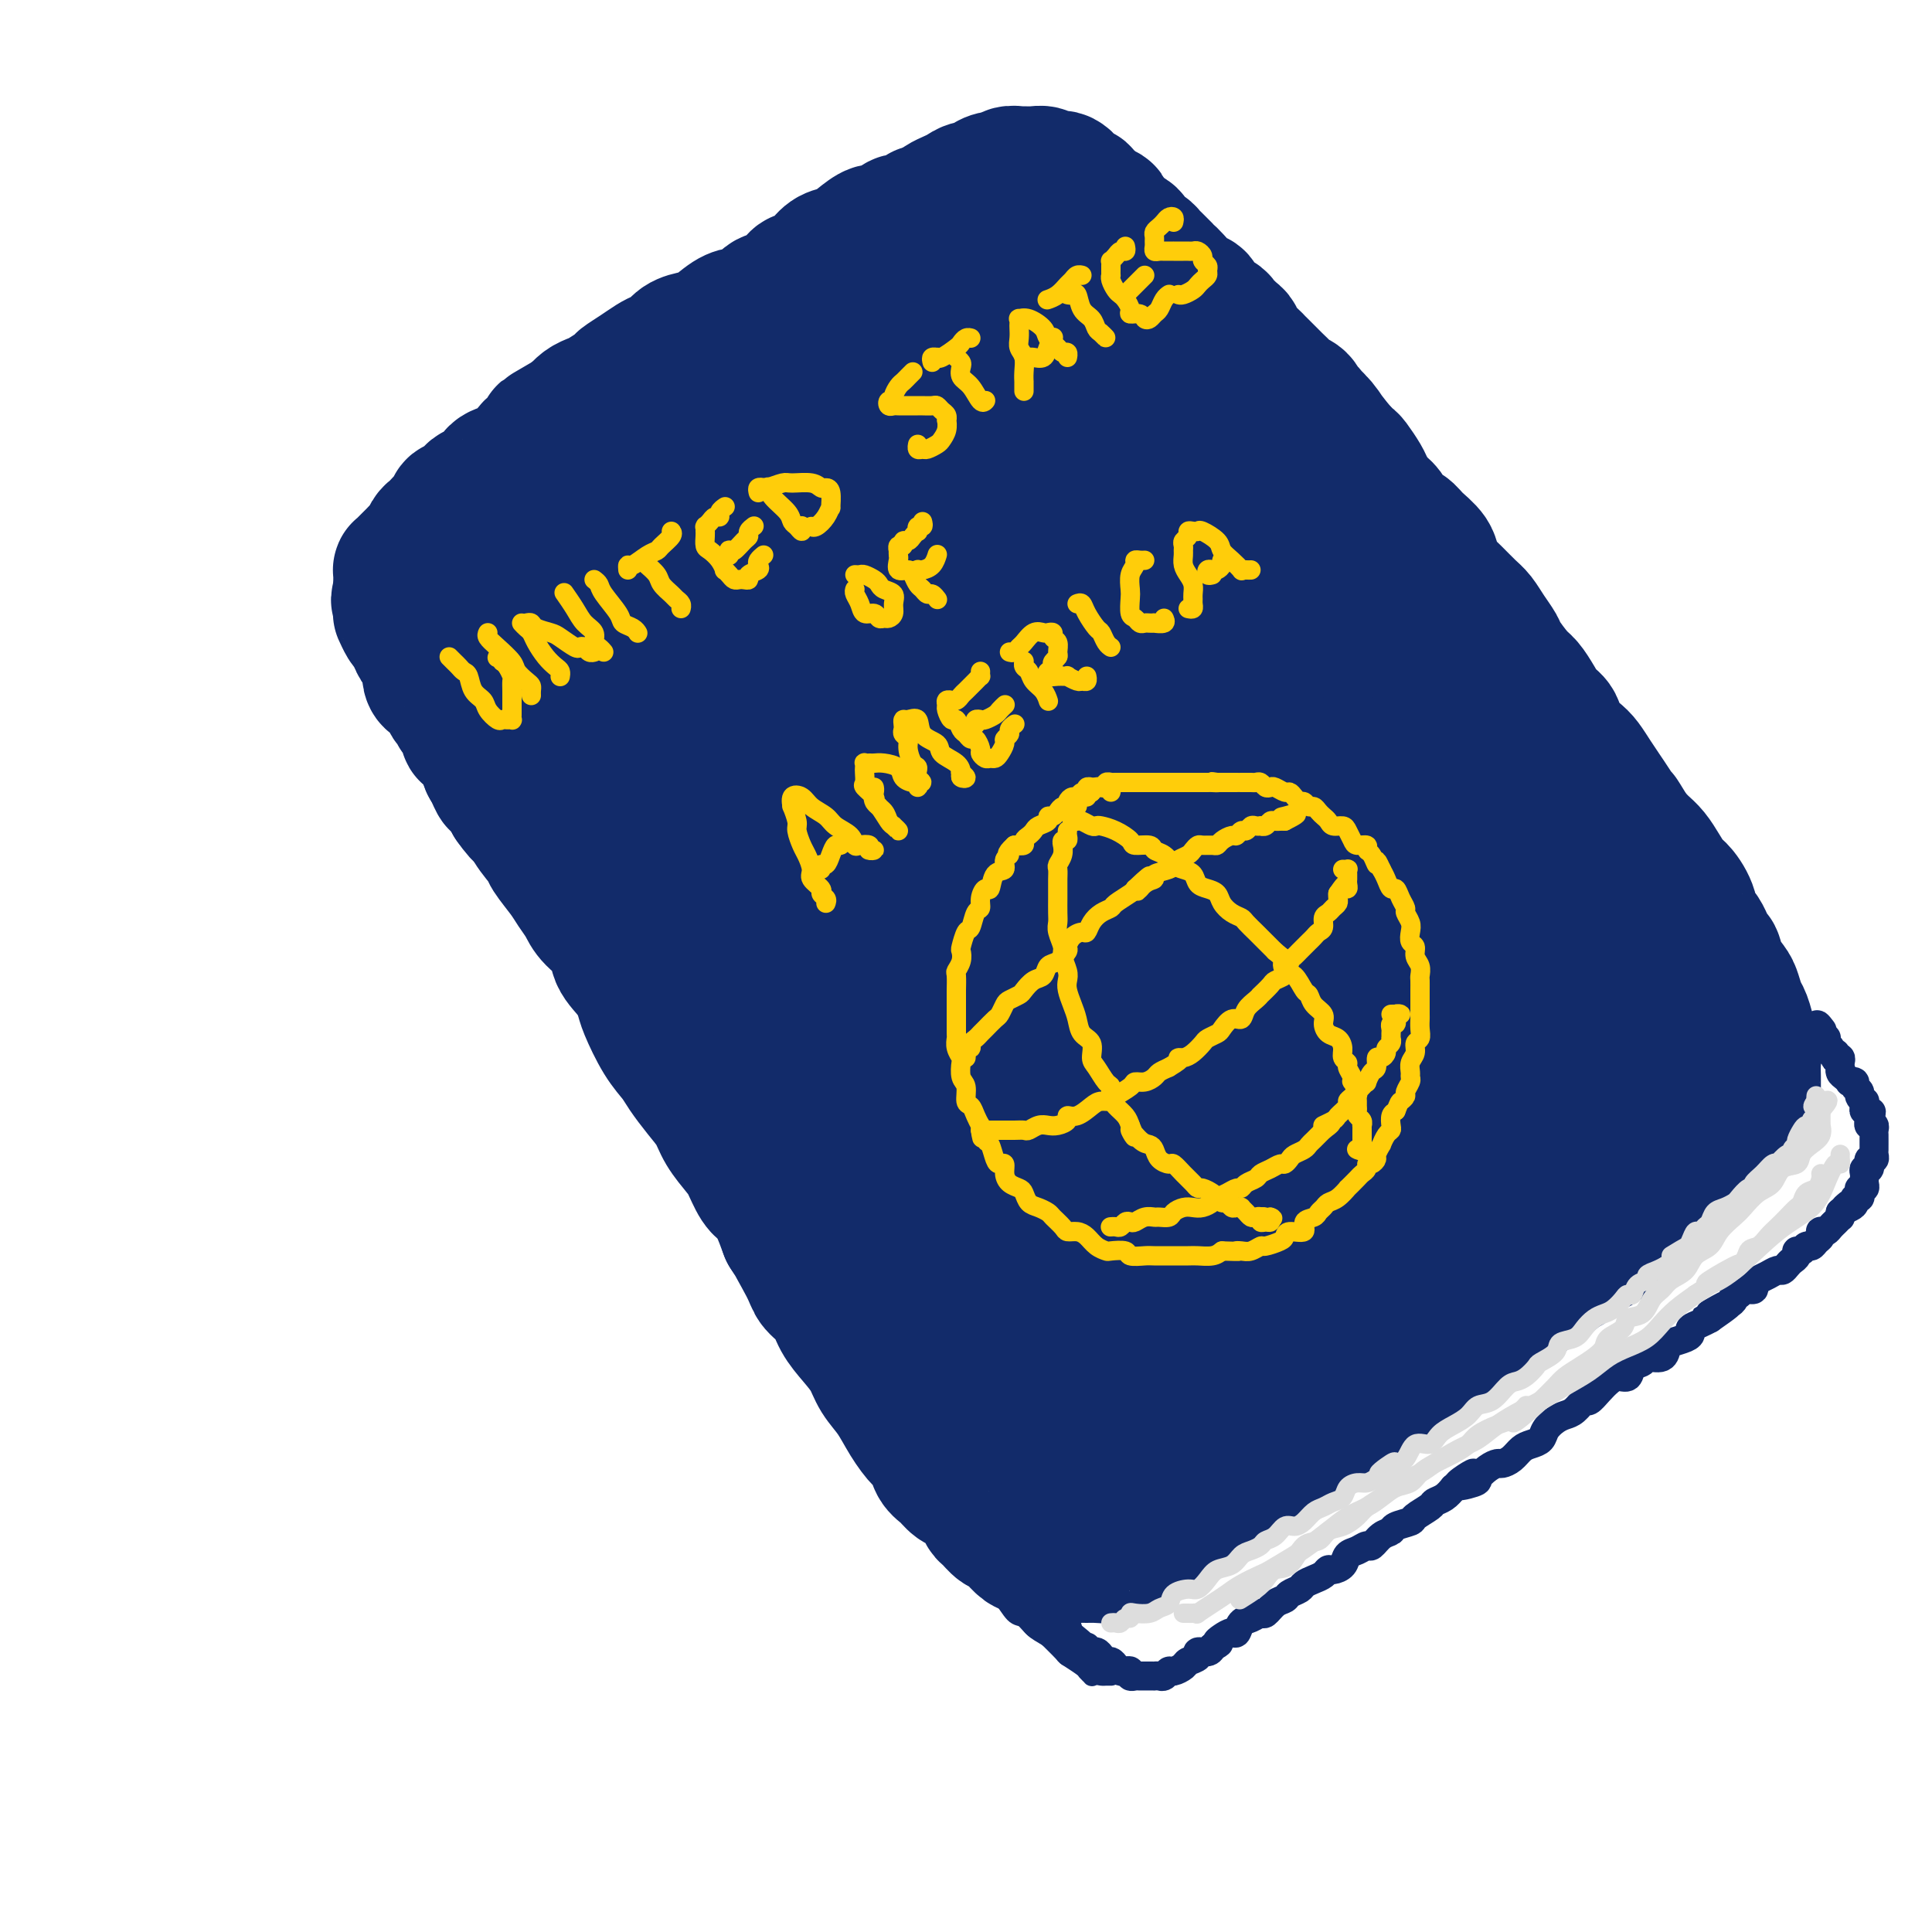<svg viewBox='0 0 400 400' version='1.1' xmlns='http://www.w3.org/2000/svg' xmlns:xlink='http://www.w3.org/1999/xlink'><g fill='none' stroke='rgb(18,43,106)' stroke-width='28' stroke-linecap='round' stroke-linejoin='round'><path d='M99,154c0.454,-0.098 0.907,-0.197 1,0c0.093,0.197 -0.175,0.688 0,1c0.175,0.312 0.791,0.444 1,1c0.209,0.556 0.010,1.537 0,2c-0.010,0.463 0.170,0.409 1,1c0.830,0.591 2.310,1.829 3,3c0.690,1.171 0.589,2.276 1,3c0.411,0.724 1.335,1.068 2,2c0.665,0.932 1.070,2.451 2,4c0.930,1.549 2.385,3.128 3,4c0.615,0.872 0.389,1.037 1,2c0.611,0.963 2.059,2.725 3,4c0.941,1.275 1.374,2.063 2,3c0.626,0.937 1.445,2.024 2,3c0.555,0.976 0.846,1.840 2,3c1.154,1.160 3.172,2.614 4,4c0.828,1.386 0.465,2.702 1,4c0.535,1.298 1.967,2.577 3,4c1.033,1.423 1.665,2.988 2,4c0.335,1.012 0.371,1.470 1,3c0.629,1.530 1.849,4.131 3,6c1.151,1.869 2.233,3.006 3,4c0.767,0.994 1.220,1.845 2,3c0.780,1.155 1.885,2.615 3,4c1.115,1.385 2.238,2.696 3,4c0.762,1.304 1.163,2.600 2,4c0.837,1.400 2.111,2.904 3,4c0.889,1.096 1.393,1.783 2,3c0.607,1.217 1.317,2.966 2,4c0.683,1.034 1.338,1.355 2,2c0.662,0.645 1.332,1.613 2,3c0.668,1.387 1.334,3.194 2,5'/><path d='M163,255c10.254,16.117 3.887,5.910 2,3c-1.887,-2.910 0.704,1.477 2,4c1.296,2.523 1.296,3.181 2,4c0.704,0.819 2.113,1.797 3,3c0.887,1.203 1.252,2.631 2,4c0.748,1.369 1.880,2.680 3,4c1.120,1.320 2.229,2.651 3,4c0.771,1.349 1.205,2.716 2,4c0.795,1.284 1.953,2.483 3,4c1.047,1.517 1.985,3.351 3,5c1.015,1.649 2.106,3.114 3,4c0.894,0.886 1.590,1.192 2,2c0.410,0.808 0.533,2.118 1,3c0.467,0.882 1.277,1.334 2,2c0.723,0.666 1.360,1.544 2,2c0.640,0.456 1.284,0.488 2,1c0.716,0.512 1.505,1.504 2,2c0.495,0.496 0.696,0.496 1,1c0.304,0.504 0.712,1.511 1,2c0.288,0.489 0.457,0.458 1,1c0.543,0.542 1.458,1.655 2,2c0.542,0.345 0.709,-0.079 1,0c0.291,0.079 0.707,0.661 1,1c0.293,0.339 0.464,0.435 1,1c0.536,0.565 1.438,1.601 2,2c0.562,0.399 0.783,0.163 1,0c0.217,-0.163 0.428,-0.254 1,0c0.572,0.254 1.504,0.852 2,1c0.496,0.148 0.557,-0.152 1,0c0.443,0.152 1.270,0.758 2,1c0.730,0.242 1.365,0.121 2,0'/><path d='M221,322c1.458,0.308 0.603,0.079 1,0c0.397,-0.079 2.044,-0.009 3,0c0.956,0.009 1.219,-0.043 2,0c0.781,0.043 2.080,0.180 3,0c0.920,-0.180 1.463,-0.677 2,-1c0.537,-0.323 1.070,-0.470 2,-1c0.930,-0.530 2.258,-1.441 3,-2c0.742,-0.559 0.898,-0.765 2,-1c1.102,-0.235 3.149,-0.501 4,-1c0.851,-0.499 0.506,-1.233 1,-2c0.494,-0.767 1.827,-1.568 3,-2c1.173,-0.432 2.186,-0.495 3,-1c0.814,-0.505 1.429,-1.453 2,-2c0.571,-0.547 1.099,-0.694 2,-1c0.901,-0.306 2.173,-0.773 3,-1c0.827,-0.227 1.207,-0.216 2,-1c0.793,-0.784 2.000,-2.364 3,-3c1.000,-0.636 1.794,-0.329 3,-1c1.206,-0.671 2.824,-2.319 4,-3c1.176,-0.681 1.908,-0.395 3,-1c1.092,-0.605 2.542,-2.103 4,-3c1.458,-0.897 2.922,-1.195 4,-2c1.078,-0.805 1.768,-2.116 3,-3c1.232,-0.884 3.005,-1.340 4,-2c0.995,-0.660 1.211,-1.524 2,-2c0.789,-0.476 2.149,-0.564 3,-1c0.851,-0.436 1.192,-1.219 2,-2c0.808,-0.781 2.083,-1.560 3,-2c0.917,-0.440 1.478,-0.542 2,-1c0.522,-0.458 1.006,-1.274 2,-2c0.994,-0.726 2.497,-1.363 4,-2'/><path d='M305,276c9.905,-6.529 3.669,-2.851 2,-2c-1.669,0.851 1.229,-1.124 3,-2c1.771,-0.876 2.415,-0.654 3,-1c0.585,-0.346 1.112,-1.259 2,-2c0.888,-0.741 2.139,-1.311 3,-2c0.861,-0.689 1.333,-1.498 2,-2c0.667,-0.502 1.529,-0.698 2,-1c0.471,-0.302 0.549,-0.711 1,-1c0.451,-0.289 1.273,-0.458 2,-1c0.727,-0.542 1.360,-1.458 2,-2c0.640,-0.542 1.287,-0.709 2,-1c0.713,-0.291 1.490,-0.707 2,-1c0.510,-0.293 0.751,-0.464 1,-1c0.249,-0.536 0.504,-1.439 1,-2c0.496,-0.561 1.231,-0.781 2,-1c0.769,-0.219 1.571,-0.439 2,-1c0.429,-0.561 0.486,-1.465 1,-2c0.514,-0.535 1.487,-0.702 2,-1c0.513,-0.298 0.566,-0.728 1,-1c0.434,-0.272 1.247,-0.388 2,-1c0.753,-0.612 1.444,-1.722 2,-2c0.556,-0.278 0.975,0.276 1,0c0.025,-0.276 -0.345,-1.382 0,-2c0.345,-0.618 1.406,-0.746 2,-1c0.594,-0.254 0.723,-0.632 1,-1c0.277,-0.368 0.703,-0.725 1,-1c0.297,-0.275 0.463,-0.469 1,-1c0.537,-0.531 1.443,-1.400 2,-2c0.557,-0.600 0.765,-0.931 1,-1c0.235,-0.069 0.496,0.123 1,0c0.504,-0.123 1.252,-0.562 2,-1'/><path d='M357,236c8.207,-6.367 2.724,-2.284 1,-1c-1.724,1.284 0.311,-0.232 1,-1c0.689,-0.768 0.031,-0.787 0,-1c-0.031,-0.213 0.566,-0.621 1,-1c0.434,-0.379 0.705,-0.730 1,-1c0.295,-0.270 0.615,-0.458 1,-1c0.385,-0.542 0.835,-1.439 1,-2c0.165,-0.561 0.044,-0.787 0,-1c-0.044,-0.213 -0.011,-0.414 0,-1c0.011,-0.586 -0.001,-1.557 0,-2c0.001,-0.443 0.015,-0.357 0,-1c-0.015,-0.643 -0.060,-2.014 0,-3c0.060,-0.986 0.223,-1.586 0,-2c-0.223,-0.414 -0.834,-0.643 -1,-1c-0.166,-0.357 0.111,-0.843 0,-2c-0.111,-1.157 -0.611,-2.984 -1,-4c-0.389,-1.016 -0.668,-1.222 -1,-2c-0.332,-0.778 -0.718,-2.128 -1,-3c-0.282,-0.872 -0.459,-1.268 -1,-2c-0.541,-0.732 -1.445,-1.802 -2,-3c-0.555,-1.198 -0.760,-2.525 -1,-3c-0.240,-0.475 -0.515,-0.099 -1,-1c-0.485,-0.901 -1.179,-3.080 -2,-4c-0.821,-0.920 -1.767,-0.581 -2,-1c-0.233,-0.419 0.247,-1.596 0,-3c-0.247,-1.404 -1.221,-3.033 -2,-4c-0.779,-0.967 -1.363,-1.270 -2,-2c-0.637,-0.730 -1.325,-1.886 -2,-3c-0.675,-1.114 -1.336,-2.184 -2,-3c-0.664,-0.816 -1.333,-1.376 -2,-2c-0.667,-0.624 -1.334,-1.312 -2,-2'/><path d='M338,173c-3.915,-6.415 -2.204,-3.452 -2,-3c0.204,0.452 -1.099,-1.607 -2,-3c-0.901,-1.393 -1.401,-2.119 -2,-3c-0.599,-0.881 -1.297,-1.917 -2,-3c-0.703,-1.083 -1.410,-2.215 -2,-3c-0.590,-0.785 -1.064,-1.224 -2,-2c-0.936,-0.776 -2.334,-1.889 -3,-3c-0.666,-1.111 -0.600,-2.221 -1,-3c-0.400,-0.779 -1.267,-1.228 -2,-2c-0.733,-0.772 -1.333,-1.869 -2,-3c-0.667,-1.131 -1.400,-2.298 -2,-3c-0.600,-0.702 -1.067,-0.941 -2,-2c-0.933,-1.059 -2.332,-2.940 -3,-4c-0.668,-1.060 -0.606,-1.299 -1,-2c-0.394,-0.701 -1.246,-1.864 -2,-3c-0.754,-1.136 -1.411,-2.247 -2,-3c-0.589,-0.753 -1.112,-1.149 -2,-2c-0.888,-0.851 -2.143,-2.157 -3,-3c-0.857,-0.843 -1.318,-1.224 -2,-2c-0.682,-0.776 -1.586,-1.946 -2,-3c-0.414,-1.054 -0.337,-1.991 -1,-3c-0.663,-1.009 -2.064,-2.089 -3,-3c-0.936,-0.911 -1.407,-1.652 -2,-2c-0.593,-0.348 -1.310,-0.305 -2,-1c-0.690,-0.695 -1.355,-2.130 -2,-3c-0.645,-0.870 -1.271,-1.174 -2,-2c-0.729,-0.826 -1.560,-2.174 -2,-3c-0.440,-0.826 -0.489,-1.129 -1,-2c-0.511,-0.871 -1.484,-2.312 -2,-3c-0.516,-0.688 -0.576,-0.625 -1,-1c-0.424,-0.375 -1.212,-1.187 -2,-2'/><path d='M277,93c-9.853,-12.734 -3.987,-4.567 -2,-2c1.987,2.567 0.095,-0.464 -1,-2c-1.095,-1.536 -1.391,-1.576 -2,-2c-0.609,-0.424 -1.529,-1.231 -2,-2c-0.471,-0.769 -0.492,-1.500 -1,-2c-0.508,-0.500 -1.502,-0.767 -2,-1c-0.498,-0.233 -0.501,-0.430 -1,-1c-0.499,-0.570 -1.495,-1.514 -2,-2c-0.505,-0.486 -0.520,-0.514 -1,-1c-0.480,-0.486 -1.424,-1.430 -2,-2c-0.576,-0.570 -0.783,-0.768 -1,-1c-0.217,-0.232 -0.444,-0.500 -1,-1c-0.556,-0.500 -1.442,-1.232 -2,-2c-0.558,-0.768 -0.787,-1.570 -1,-2c-0.213,-0.430 -0.410,-0.487 -1,-1c-0.590,-0.513 -1.574,-1.483 -2,-2c-0.426,-0.517 -0.292,-0.580 -1,-1c-0.708,-0.420 -2.256,-1.198 -3,-2c-0.744,-0.802 -0.685,-1.628 -1,-2c-0.315,-0.372 -1.005,-0.288 -2,-1c-0.995,-0.712 -2.294,-2.218 -3,-3c-0.706,-0.782 -0.818,-0.839 -1,-1c-0.182,-0.161 -0.433,-0.424 -1,-1c-0.567,-0.576 -1.448,-1.464 -2,-2c-0.552,-0.536 -0.773,-0.721 -1,-1c-0.227,-0.279 -0.460,-0.652 -1,-1c-0.540,-0.348 -1.388,-0.671 -2,-1c-0.612,-0.329 -0.989,-0.666 -1,-1c-0.011,-0.334 0.343,-0.667 0,-1c-0.343,-0.333 -1.384,-0.667 -2,-1c-0.616,-0.333 -0.808,-0.667 -1,-1'/><path d='M231,47c-7.357,-7.376 -2.750,-2.816 -1,-1c1.750,1.816 0.641,0.889 0,0c-0.641,-0.889 -0.816,-1.740 -1,-2c-0.184,-0.260 -0.379,0.071 -1,0c-0.621,-0.071 -1.668,-0.545 -2,-1c-0.332,-0.455 0.052,-0.891 0,-1c-0.052,-0.109 -0.540,0.111 -1,0c-0.460,-0.111 -0.893,-0.552 -1,-1c-0.107,-0.448 0.111,-0.904 0,-1c-0.111,-0.096 -0.551,0.168 -1,0c-0.449,-0.168 -0.908,-0.767 -1,-1c-0.092,-0.233 0.184,-0.101 0,0c-0.184,0.101 -0.827,0.172 -1,0c-0.173,-0.172 0.123,-0.586 0,-1c-0.123,-0.414 -0.666,-0.829 -1,-1c-0.334,-0.171 -0.461,-0.098 -1,0c-0.539,0.098 -1.491,0.223 -2,0c-0.509,-0.223 -0.574,-0.793 -1,-1c-0.426,-0.207 -1.213,-0.052 -2,0c-0.787,0.052 -1.576,-0.001 -2,0c-0.424,0.001 -0.485,0.056 -1,0c-0.515,-0.056 -1.485,-0.221 -2,0c-0.515,0.221 -0.575,0.829 -1,1c-0.425,0.171 -1.216,-0.095 -2,0c-0.784,0.095 -1.561,0.550 -2,1c-0.439,0.450 -0.541,0.894 -1,1c-0.459,0.106 -1.275,-0.126 -2,0c-0.725,0.126 -1.359,0.611 -2,1c-0.641,0.389 -1.288,0.682 -2,1c-0.712,0.318 -1.489,0.662 -2,1c-0.511,0.338 -0.755,0.669 -1,1'/><path d='M194,43c-3.760,1.267 -3.161,0.936 -3,1c0.161,0.064 -0.116,0.523 -1,1c-0.884,0.477 -2.375,0.971 -3,1c-0.625,0.029 -0.383,-0.406 -1,0c-0.617,0.406 -2.094,1.652 -3,2c-0.906,0.348 -1.240,-0.202 -2,0c-0.760,0.202 -1.947,1.157 -3,2c-1.053,0.843 -1.974,1.575 -3,2c-1.026,0.425 -2.157,0.542 -3,1c-0.843,0.458 -1.397,1.258 -2,2c-0.603,0.742 -1.254,1.427 -2,2c-0.746,0.573 -1.588,1.036 -2,1c-0.412,-0.036 -0.393,-0.570 -1,0c-0.607,0.570 -1.841,2.245 -3,3c-1.159,0.755 -2.243,0.591 -3,1c-0.757,0.409 -1.189,1.391 -2,2c-0.811,0.609 -2.003,0.845 -3,1c-0.997,0.155 -1.800,0.230 -3,1c-1.200,0.770 -2.797,2.234 -4,3c-1.203,0.766 -2.012,0.834 -3,1c-0.988,0.166 -2.154,0.428 -3,1c-0.846,0.572 -1.372,1.453 -2,2c-0.628,0.547 -1.357,0.762 -2,1c-0.643,0.238 -1.201,0.501 -2,1c-0.799,0.499 -1.838,1.233 -3,2c-1.162,0.767 -2.447,1.567 -3,2c-0.553,0.433 -0.375,0.500 -1,1c-0.625,0.500 -2.054,1.433 -3,2c-0.946,0.567 -1.408,0.768 -2,1c-0.592,0.232 -1.312,0.495 -2,1c-0.688,0.505 -1.344,1.253 -2,2'/><path d='M119,86c-11.734,6.786 -3.568,2.251 -1,1c2.568,-1.251 -0.463,0.782 -2,2c-1.537,1.218 -1.582,1.622 -2,2c-0.418,0.378 -1.209,0.732 -2,1c-0.791,0.268 -1.581,0.452 -2,1c-0.419,0.548 -0.466,1.460 -1,2c-0.534,0.540 -1.556,0.708 -2,1c-0.444,0.292 -0.312,0.707 -1,1c-0.688,0.293 -2.197,0.463 -3,1c-0.803,0.537 -0.902,1.440 -1,2c-0.098,0.560 -0.197,0.775 -1,1c-0.803,0.225 -2.309,0.459 -3,1c-0.691,0.541 -0.566,1.388 -1,2c-0.434,0.612 -1.426,0.990 -2,1c-0.574,0.010 -0.731,-0.348 -1,0c-0.269,0.348 -0.649,1.402 -1,2c-0.351,0.598 -0.671,0.741 -1,1c-0.329,0.259 -0.665,0.633 -1,1c-0.335,0.367 -0.667,0.728 -1,1c-0.333,0.272 -0.667,0.454 -1,1c-0.333,0.546 -0.666,1.455 -1,2c-0.334,0.545 -0.668,0.724 -1,1c-0.332,0.276 -0.663,0.647 -1,1c-0.337,0.353 -0.679,0.686 -1,1c-0.321,0.314 -0.622,0.608 -1,1c-0.378,0.392 -0.833,0.882 -1,1c-0.167,0.118 -0.045,-0.137 0,0c0.045,0.137 0.012,0.666 0,1c-0.012,0.334 -0.003,0.475 0,1c0.003,0.525 0.001,1.436 0,2c-0.001,0.564 -0.000,0.782 0,1'/><path d='M83,123c-0.927,1.980 -0.245,0.930 0,1c0.245,0.070 0.054,1.262 0,2c-0.054,0.738 0.028,1.024 0,1c-0.028,-0.024 -0.166,-0.358 0,0c0.166,0.358 0.636,1.409 1,2c0.364,0.591 0.624,0.722 1,1c0.376,0.278 0.870,0.704 1,1c0.130,0.296 -0.105,0.461 0,1c0.105,0.539 0.550,1.453 1,2c0.450,0.547 0.905,0.728 1,1c0.095,0.272 -0.169,0.637 0,1c0.169,0.363 0.770,0.725 1,1c0.230,0.275 0.089,0.463 0,1c-0.089,0.537 -0.126,1.424 0,2c0.126,0.576 0.414,0.841 1,1c0.586,0.159 1.471,0.213 2,1c0.529,0.787 0.703,2.309 1,3c0.297,0.691 0.719,0.553 1,1c0.281,0.447 0.422,1.481 1,2c0.578,0.519 1.594,0.523 2,1c0.406,0.477 0.204,1.427 0,2c-0.204,0.573 -0.409,0.769 0,1c0.409,0.231 1.433,0.498 2,1c0.567,0.502 0.677,1.239 1,2c0.323,0.761 0.859,1.547 1,2c0.141,0.453 -0.112,0.572 0,1c0.112,0.428 0.591,1.164 1,2c0.409,0.836 0.749,1.770 1,2c0.251,0.230 0.414,-0.246 1,0c0.586,0.246 1.596,1.213 2,2c0.404,0.787 0.202,1.393 0,2'/><path d='M106,166c2.974,4.217 1.910,1.760 2,1c0.090,-0.760 1.334,0.177 2,1c0.666,0.823 0.756,1.534 1,2c0.244,0.466 0.644,0.689 1,1c0.356,0.311 0.670,0.710 1,1c0.330,0.290 0.676,0.469 1,1c0.324,0.531 0.626,1.412 1,2c0.374,0.588 0.821,0.882 1,1c0.179,0.118 0.089,0.059 0,0'/><path d='M114,114c-1.335,1.301 -2.671,2.601 -4,4c-1.329,1.399 -2.652,2.895 -4,4c-1.348,1.105 -2.723,1.818 -3,2c-0.277,0.182 0.542,-0.166 1,0c0.458,0.166 0.553,0.847 3,-1c2.447,-1.847 7.246,-6.223 11,-9c3.754,-2.777 6.465,-3.957 9,-6c2.535,-2.043 4.896,-4.951 7,-7c2.104,-2.049 3.952,-3.239 5,-4c1.048,-0.761 1.297,-1.091 1,-1c-0.297,0.091 -1.140,0.605 -3,2c-1.860,1.395 -4.736,3.671 -8,7c-3.264,3.329 -6.917,7.712 -10,11c-3.083,3.288 -5.596,5.481 -7,7c-1.404,1.519 -1.700,2.365 -2,3c-0.300,0.635 -0.603,1.059 1,1c1.603,-0.059 5.112,-0.599 9,-2c3.888,-1.401 8.155,-3.661 13,-7c4.845,-3.339 10.266,-7.755 14,-11c3.734,-3.245 5.779,-5.319 7,-7c1.221,-1.681 1.617,-2.969 2,-4c0.383,-1.031 0.754,-1.803 -1,-1c-1.754,0.803 -5.633,3.183 -9,6c-3.367,2.817 -6.223,6.071 -10,13c-3.777,6.929 -8.474,17.532 -11,26c-2.526,8.468 -2.882,14.800 -3,19c-0.118,4.200 0.002,6.269 1,8c0.998,1.731 2.876,3.124 5,4c2.124,0.876 4.495,1.236 7,0c2.505,-1.236 5.144,-4.067 7,-6c1.856,-1.933 2.928,-2.966 4,-4'/><path d='M146,161c2.292,-3.976 2.522,-8.915 2,-13c-0.522,-4.085 -1.795,-7.315 -3,-12c-1.205,-4.685 -2.343,-10.826 -4,-5c-1.657,5.826 -3.832,23.619 -3,36c0.832,12.381 4.670,19.350 8,26c3.330,6.650 6.153,12.980 9,18c2.847,5.020 5.720,8.730 8,11c2.280,2.270 3.969,3.100 5,4c1.031,0.900 1.405,1.872 2,1c0.595,-0.872 1.412,-3.587 1,-8c-0.412,-4.413 -2.054,-10.524 -4,-17c-1.946,-6.476 -4.197,-13.316 -9,-22c-4.803,-8.684 -12.158,-19.213 -17,-27c-4.842,-7.787 -7.173,-12.833 -9,-15c-1.827,-2.167 -3.152,-1.455 -4,-2c-0.848,-0.545 -1.220,-2.347 -2,1c-0.780,3.347 -1.970,11.843 -1,21c0.970,9.157 4.099,18.977 10,29c5.901,10.023 14.574,20.250 22,28c7.426,7.750 13.605,13.022 19,17c5.395,3.978 10.005,6.661 14,9c3.995,2.339 7.374,4.333 9,5c1.626,0.667 1.499,0.008 2,0c0.501,-0.008 1.630,0.637 1,-3c-0.630,-3.637 -3.020,-11.555 -6,-19c-2.980,-7.445 -6.551,-14.418 -11,-22c-4.449,-7.582 -9.775,-15.772 -15,-23c-5.225,-7.228 -10.350,-13.494 -13,-16c-2.650,-2.506 -2.825,-1.253 -3,0'/><path d='M154,163c-2.837,0.448 -1.928,9.567 0,20c1.928,10.433 4.875,22.178 9,32c4.125,9.822 9.428,17.719 15,25c5.572,7.281 11.413,13.944 16,20c4.587,6.056 7.918,11.504 11,15c3.082,3.496 5.913,5.039 8,6c2.087,0.961 3.429,1.339 5,0c1.571,-1.339 3.373,-4.395 4,-9c0.627,-4.605 0.081,-10.757 -1,-17c-1.081,-6.243 -2.697,-12.575 -5,-19c-2.303,-6.425 -5.294,-12.943 -8,-17c-2.706,-4.057 -5.129,-5.652 -7,-4c-1.871,1.652 -3.191,6.551 -4,12c-0.809,5.449 -1.107,11.446 0,20c1.107,8.554 3.619,19.663 6,27c2.381,7.337 4.631,10.901 7,14c2.369,3.099 4.857,5.731 7,7c2.143,1.269 3.943,1.173 6,1c2.057,-0.173 4.373,-0.423 6,-2c1.627,-1.577 2.565,-4.482 3,-9c0.435,-4.518 0.365,-10.648 -1,-17c-1.365,-6.352 -4.027,-12.925 -7,-18c-2.973,-5.075 -6.258,-8.651 -9,-11c-2.742,-2.349 -4.940,-3.472 -7,-1c-2.060,2.472 -3.982,8.539 -5,15c-1.018,6.461 -1.131,13.316 0,20c1.131,6.684 3.505,13.197 6,17c2.495,3.803 5.112,4.896 7,6c1.888,1.104 3.047,2.220 6,2c2.953,-0.220 7.701,-1.777 11,-4c3.299,-2.223 5.150,-5.111 7,-8'/><path d='M240,286c1.991,-2.964 3.468,-6.375 4,-12c0.532,-5.625 0.119,-13.466 -1,-19c-1.119,-5.534 -2.945,-8.762 -4,-11c-1.055,-2.238 -1.340,-3.486 -3,-3c-1.660,0.486 -4.695,2.708 -6,7c-1.305,4.292 -0.880,10.655 -1,16c-0.120,5.345 -0.784,9.672 0,13c0.784,3.328 3.016,5.657 5,7c1.984,1.343 3.718,1.700 6,2c2.282,0.300 5.110,0.543 10,-1c4.890,-1.543 11.843,-4.873 16,-8c4.157,-3.127 5.520,-6.050 8,-9c2.480,-2.950 6.079,-5.926 8,-11c1.921,-5.074 2.166,-12.245 2,-16c-0.166,-3.755 -0.742,-4.096 -1,-5c-0.258,-0.904 -0.199,-2.373 -3,-1c-2.801,1.373 -8.463,5.589 -13,11c-4.537,5.411 -7.950,12.017 -11,19c-3.050,6.983 -5.736,14.344 -8,19c-2.264,4.656 -4.107,6.607 -5,8c-0.893,1.393 -0.837,2.229 0,3c0.837,0.771 2.456,1.476 5,1c2.544,-0.476 6.013,-2.134 12,-5c5.987,-2.866 14.494,-6.939 21,-11c6.506,-4.061 11.013,-8.111 16,-13c4.987,-4.889 10.453,-10.619 15,-17c4.547,-6.381 8.174,-13.414 10,-17c1.826,-3.586 1.850,-3.724 2,-4c0.150,-0.276 0.425,-0.690 0,-1c-0.425,-0.310 -1.550,-0.517 -5,1c-3.450,1.517 -9.225,4.759 -15,8'/><path d='M304,237c-5.964,3.609 -10.875,8.630 -15,13c-4.125,4.370 -7.465,8.087 -9,10c-1.535,1.913 -1.265,2.020 -2,3c-0.735,0.980 -2.474,2.831 1,3c3.474,0.169 12.161,-1.346 18,-3c5.839,-1.654 8.829,-3.449 12,-5c3.171,-1.551 6.521,-2.860 12,-6c5.479,-3.140 13.085,-8.112 17,-13c3.915,-4.888 4.140,-9.690 5,-13c0.860,-3.310 2.357,-5.126 3,-7c0.643,-1.874 0.432,-3.807 0,-5c-0.432,-1.193 -1.084,-1.648 -2,-2c-0.916,-0.352 -2.095,-0.602 -3,0c-0.905,0.602 -1.537,2.057 -2,3c-0.463,0.943 -0.758,1.376 -1,2c-0.242,0.624 -0.431,1.440 0,2c0.431,0.560 1.481,0.865 2,1c0.519,0.135 0.507,0.099 1,0c0.493,-0.099 1.489,-0.260 2,-1c0.511,-0.740 0.535,-2.058 0,-5c-0.535,-2.942 -1.630,-7.509 -3,-12c-1.370,-4.491 -3.016,-8.905 -5,-14c-1.984,-5.095 -4.305,-10.869 -7,-17c-2.695,-6.131 -5.762,-12.618 -8,-17c-2.238,-4.382 -3.646,-6.659 -5,-9c-1.354,-2.341 -2.653,-4.745 -5,-7c-2.347,-2.255 -5.742,-4.361 -8,-6c-2.258,-1.639 -3.378,-2.810 -5,-4c-1.622,-1.190 -3.744,-2.397 -6,-4c-2.256,-1.603 -4.644,-3.601 -6,-5c-1.356,-1.399 -1.678,-2.200 -2,-3'/><path d='M283,116c-5.109,-4.951 -1.881,-2.827 -1,-2c0.881,0.827 -0.586,0.359 -1,0c-0.414,-0.359 0.226,-0.608 2,2c1.774,2.608 4.681,8.071 7,13c2.319,4.929 4.050,9.322 7,15c2.950,5.678 7.120,12.640 10,17c2.880,4.360 4.471,6.118 6,8c1.529,1.882 2.996,3.888 4,5c1.004,1.112 1.545,1.331 2,2c0.455,0.669 0.826,1.786 0,1c-0.826,-0.786 -2.848,-3.477 -5,-7c-2.152,-3.523 -4.435,-7.877 -7,-13c-2.565,-5.123 -5.413,-11.015 -9,-18c-3.587,-6.985 -7.914,-15.064 -12,-21c-4.086,-5.936 -7.931,-9.730 -11,-13c-3.069,-3.270 -5.362,-6.016 -9,-9c-3.638,-2.984 -8.621,-6.206 -12,-9c-3.379,-2.794 -5.156,-5.160 -7,-7c-1.844,-1.840 -3.756,-3.154 -6,-5c-2.244,-1.846 -4.819,-4.223 -6,-5c-1.181,-0.777 -0.967,0.046 -1,0c-0.033,-0.046 -0.315,-0.959 0,0c0.315,0.959 1.225,3.792 3,8c1.775,4.208 4.415,9.792 7,15c2.585,5.208 5.117,10.041 9,17c3.883,6.959 9.118,16.044 13,21c3.882,4.956 6.412,5.782 8,7c1.588,1.218 2.235,2.828 3,4c0.765,1.172 1.647,1.906 2,2c0.353,0.094 0.176,-0.453 0,-1'/><path d='M279,143c1.212,0.484 -2.256,-4.307 -6,-10c-3.744,-5.693 -7.762,-12.288 -12,-18c-4.238,-5.712 -8.697,-10.539 -13,-16c-4.303,-5.461 -8.451,-11.554 -14,-16c-5.549,-4.446 -12.498,-7.243 -17,-9c-4.502,-1.757 -6.556,-2.473 -9,-3c-2.444,-0.527 -5.279,-0.866 -7,-1c-1.721,-0.134 -2.328,-0.064 -3,0c-0.672,0.064 -1.408,0.122 -1,0c0.408,-0.122 1.959,-0.424 4,0c2.041,0.424 4.571,1.573 8,2c3.429,0.427 7.755,0.132 10,0c2.245,-0.132 2.408,-0.102 3,0c0.592,0.102 1.611,0.275 2,0c0.389,-0.275 0.146,-0.998 0,-2c-0.146,-1.002 -0.196,-2.281 -3,-3c-2.804,-0.719 -8.362,-0.877 -13,-1c-4.638,-0.123 -8.357,-0.212 -14,1c-5.643,1.212 -13.209,3.724 -19,6c-5.791,2.276 -9.805,4.315 -13,6c-3.195,1.685 -5.570,3.016 -7,4c-1.430,0.984 -1.914,1.622 -2,2c-0.086,0.378 0.224,0.495 2,0c1.776,-0.495 5.016,-1.604 9,-3c3.984,-1.396 8.713,-3.081 15,-6c6.287,-2.919 14.132,-7.071 19,-10c4.868,-2.929 6.757,-4.633 8,-6c1.243,-1.367 1.838,-2.397 2,-3c0.162,-0.603 -0.110,-0.778 -3,0c-2.890,0.778 -8.397,2.508 -14,5c-5.603,2.492 -11.301,5.746 -17,9'/><path d='M174,71c-9.410,5.774 -15.937,13.210 -21,19c-5.063,5.790 -8.664,9.933 -11,13c-2.336,3.067 -3.406,5.058 -4,6c-0.594,0.942 -0.710,0.837 0,1c0.710,0.163 2.246,0.596 5,0c2.754,-0.596 6.724,-2.222 12,-5c5.276,-2.778 11.856,-6.710 17,-10c5.144,-3.290 8.852,-5.940 11,-8c2.148,-2.060 2.737,-3.531 3,-5c0.263,-1.469 0.200,-2.936 -3,-3c-3.200,-0.064 -9.537,1.276 -15,4c-5.463,2.724 -10.052,6.831 -17,13c-6.948,6.169 -16.255,14.400 -22,22c-5.745,7.600 -7.926,14.569 -10,19c-2.074,4.431 -4.039,6.324 -5,8c-0.961,1.676 -0.917,3.134 0,4c0.917,0.866 2.708,1.141 6,0c3.292,-1.141 8.084,-3.696 13,-7c4.916,-3.304 9.957,-7.357 13,-10c3.043,-2.643 4.090,-3.877 5,-6c0.910,-2.123 1.683,-5.137 1,-8c-0.683,-2.863 -2.824,-5.576 -5,-7c-2.176,-1.424 -4.388,-1.559 -8,-1c-3.612,0.559 -8.625,1.812 -13,5c-4.375,3.188 -8.113,8.311 -10,13c-1.887,4.689 -1.923,8.946 -2,12c-0.077,3.054 -0.195,4.907 2,7c2.195,2.093 6.702,4.427 12,5c5.298,0.573 11.388,-0.615 17,-2c5.612,-1.385 10.746,-2.967 17,-6c6.254,-3.033 13.627,-7.516 21,-12'/><path d='M183,132c8.469,-4.638 10.641,-7.233 13,-11c2.359,-3.767 4.904,-8.707 7,-14c2.096,-5.293 3.743,-10.940 5,-17c1.257,-6.060 2.124,-12.532 2,-16c-0.124,-3.468 -1.240,-3.932 -2,-5c-0.760,-1.068 -1.166,-2.739 -4,1c-2.834,3.739 -8.098,12.888 -12,21c-3.902,8.112 -6.442,15.186 -9,23c-2.558,7.814 -5.134,16.367 -6,25c-0.866,8.633 -0.021,17.345 1,22c1.021,4.655 2.218,5.254 4,6c1.782,0.746 4.148,1.638 8,1c3.852,-0.638 9.191,-2.805 13,-6c3.809,-3.195 6.089,-7.419 9,-13c2.911,-5.581 6.454,-12.521 8,-19c1.546,-6.479 1.096,-12.498 1,-21c-0.096,-8.502 0.161,-19.486 -1,-25c-1.161,-5.514 -3.742,-5.559 -7,-6c-3.258,-0.441 -7.195,-1.278 -12,3c-4.805,4.278 -10.478,13.671 -15,22c-4.522,8.329 -7.893,15.593 -10,24c-2.107,8.407 -2.949,17.956 -3,26c-0.051,8.044 0.688,14.583 4,19c3.312,4.417 9.198,6.713 13,8c3.802,1.287 5.519,1.567 9,1c3.481,-0.567 8.727,-1.980 13,-6c4.273,-4.020 7.573,-10.646 10,-17c2.427,-6.354 3.980,-12.435 5,-19c1.020,-6.565 1.505,-13.614 0,-22c-1.505,-8.386 -5.002,-18.110 -8,-23c-2.998,-4.890 -5.499,-4.945 -8,-5'/><path d='M211,89c-3.507,0.244 -8.276,3.355 -12,10c-3.724,6.645 -6.405,16.826 -8,28c-1.595,11.174 -2.105,23.341 -1,33c1.105,9.659 3.823,16.809 9,24c5.177,7.191 12.811,14.424 19,18c6.189,3.576 10.932,3.494 14,4c3.068,0.506 4.462,1.598 7,0c2.538,-1.598 6.219,-5.887 8,-11c1.781,-5.113 1.661,-11.050 1,-17c-0.661,-5.950 -1.862,-11.913 -5,-21c-3.138,-9.087 -8.213,-21.298 -13,-30c-4.787,-8.702 -9.285,-13.894 -12,-17c-2.715,-3.106 -3.649,-4.124 -6,-1c-2.351,3.124 -6.121,10.391 -8,18c-1.879,7.609 -1.866,15.561 -1,24c0.866,8.439 2.586,17.365 7,27c4.414,9.635 11.522,19.979 18,26c6.478,6.021 12.325,7.720 16,9c3.675,1.280 5.177,2.143 8,2c2.823,-0.143 6.967,-1.291 10,-4c3.033,-2.709 4.954,-6.978 6,-12c1.046,-5.022 1.218,-10.798 0,-19c-1.218,-8.202 -3.824,-18.830 -7,-28c-3.176,-9.170 -6.920,-16.881 -10,-23c-3.080,-6.119 -5.495,-10.646 -9,-11c-3.505,-0.354 -8.101,3.465 -11,10c-2.899,6.535 -4.103,15.787 -5,26c-0.897,10.213 -1.488,21.387 0,33c1.488,11.613 5.054,23.665 8,32c2.946,8.335 5.270,12.953 8,16c2.730,3.047 5.865,4.524 9,6'/><path d='M251,241c3.179,1.283 6.627,1.490 10,0c3.373,-1.490 6.669,-4.678 9,-8c2.331,-3.322 3.695,-6.779 4,-14c0.305,-7.221 -0.449,-18.207 -2,-27c-1.551,-8.793 -3.898,-15.394 -7,-22c-3.102,-6.606 -6.957,-13.216 -10,-17c-3.043,-3.784 -5.274,-4.742 -9,-1c-3.726,3.742 -8.948,12.185 -12,21c-3.052,8.815 -3.935,18.001 -4,27c-0.065,8.999 0.686,17.810 3,26c2.314,8.190 6.189,15.760 10,20c3.811,4.240 7.557,5.152 11,6c3.443,0.848 6.584,1.632 10,1c3.416,-0.632 7.108,-2.682 11,-6c3.892,-3.318 7.984,-7.905 10,-14c2.016,-6.095 1.956,-13.699 2,-21c0.044,-7.301 0.191,-14.298 -2,-24c-2.191,-9.702 -6.720,-22.110 -10,-29c-3.280,-6.890 -5.309,-8.262 -7,-10c-1.691,-1.738 -3.042,-3.841 -5,0c-1.958,3.841 -4.522,13.625 -5,22c-0.478,8.375 1.131,15.340 4,22c2.869,6.660 6.997,13.014 11,18c4.003,4.986 7.879,8.603 12,11c4.121,2.397 8.486,3.572 11,4c2.514,0.428 3.176,0.109 4,0c0.824,-0.109 1.809,-0.007 2,-3c0.191,-2.993 -0.413,-9.081 -2,-15c-1.587,-5.919 -4.158,-11.671 -7,-18c-2.842,-6.329 -5.955,-13.237 -8,-18c-2.045,-4.763 -3.023,-7.382 -4,-10'/><path d='M281,162c-3.179,-7.826 -1.626,-4.391 -1,0c0.626,4.391 0.325,9.738 2,17c1.675,7.262 5.327,16.441 9,23c3.673,6.559 7.367,10.499 10,13c2.633,2.501 4.206,3.561 6,5c1.794,1.439 3.808,3.255 5,4c1.192,0.745 1.560,0.418 2,0c0.440,-0.418 0.952,-0.926 1,-4c0.048,-3.074 -0.369,-8.713 -1,-14c-0.631,-5.287 -1.477,-10.221 -3,-16c-1.523,-5.779 -3.723,-12.404 -5,-16c-1.277,-3.596 -1.631,-4.163 -2,-4c-0.369,0.163 -0.754,1.058 -1,5c-0.246,3.942 -0.352,10.932 1,18c1.352,7.068 4.163,14.214 6,18c1.837,3.786 2.701,4.212 4,5c1.299,0.788 3.034,1.938 4,3c0.966,1.062 1.164,2.035 2,2c0.836,-0.035 2.310,-1.077 3,-2c0.690,-0.923 0.595,-1.727 0,-5c-0.595,-3.273 -1.690,-9.013 -3,-15c-1.310,-5.987 -2.834,-12.220 -4,-16c-1.166,-3.780 -1.975,-5.109 -3,-6c-1.025,-0.891 -2.267,-1.346 -3,1c-0.733,2.346 -0.956,7.492 -1,11c-0.044,3.508 0.089,5.377 1,8c0.911,2.623 2.598,5.998 4,8c1.402,2.002 2.520,2.629 3,3c0.480,0.371 0.321,0.484 1,1c0.679,0.516 2.194,1.433 3,1c0.806,-0.433 0.903,-2.217 1,-4'/><path d='M322,206c0.049,-1.525 -0.327,-3.337 -1,-5c-0.673,-1.663 -1.643,-3.179 -2,-4c-0.357,-0.821 -0.102,-0.949 0,-1c0.102,-0.051 0.051,-0.026 0,0'/></g>
<g fill='none' stroke='rgb(18,43,106)' stroke-width='6' stroke-linecap='round' stroke-linejoin='round'><path d='M190,313c0.189,-0.091 0.378,-0.183 1,0c0.622,0.183 1.676,0.640 2,1c0.324,0.360 -0.082,0.621 0,1c0.082,0.379 0.653,0.875 1,1c0.347,0.125 0.469,-0.120 1,0c0.531,0.120 1.469,0.606 2,1c0.531,0.394 0.653,0.697 1,1c0.347,0.303 0.919,0.605 1,1c0.081,0.395 -0.330,0.883 0,1c0.330,0.117 1.400,-0.137 2,0c0.600,0.137 0.729,0.667 1,1c0.271,0.333 0.685,0.471 1,1c0.315,0.529 0.531,1.451 1,2c0.469,0.549 1.190,0.726 2,1c0.810,0.274 1.708,0.646 2,1c0.292,0.354 -0.024,0.690 0,1c0.024,0.310 0.387,0.594 1,1c0.613,0.406 1.477,0.935 2,1c0.523,0.065 0.704,-0.332 1,0c0.296,0.332 0.705,1.395 1,2c0.295,0.605 0.474,0.753 1,1c0.526,0.247 1.398,0.592 2,1c0.602,0.408 0.935,0.879 1,1c0.065,0.121 -0.136,-0.108 0,0c0.136,0.108 0.611,0.555 1,1c0.389,0.445 0.693,0.890 1,1c0.307,0.110 0.618,-0.114 1,0c0.382,0.114 0.834,0.567 1,1c0.166,0.433 0.045,0.847 0,1c-0.045,0.153 -0.013,0.044 0,0c0.013,-0.044 0.006,-0.022 0,0'/><path d='M221,338c4.973,4.051 1.906,1.678 1,1c-0.906,-0.678 0.350,0.340 1,1c0.650,0.660 0.695,0.962 1,1c0.305,0.038 0.869,-0.187 1,0c0.131,0.187 -0.172,0.785 0,1c0.172,0.215 0.820,0.048 1,0c0.180,-0.048 -0.106,0.025 0,0c0.106,-0.025 0.606,-0.148 1,0c0.394,0.148 0.683,0.565 1,1c0.317,0.435 0.662,0.887 1,1c0.338,0.113 0.669,-0.114 1,0c0.331,0.114 0.662,0.570 1,1c0.338,0.430 0.682,0.833 1,1c0.318,0.167 0.609,0.097 1,0c0.391,-0.097 0.882,-0.222 1,0c0.118,0.222 -0.136,0.792 0,1c0.136,0.208 0.663,0.056 1,0c0.337,-0.056 0.486,-0.015 1,0c0.514,0.015 1.395,0.005 2,0c0.605,-0.005 0.936,-0.005 1,0c0.064,0.005 -0.139,0.016 0,0c0.139,-0.016 0.619,-0.060 1,0c0.381,0.060 0.664,0.223 1,0c0.336,-0.223 0.725,-0.833 1,-1c0.275,-0.167 0.436,0.109 1,0c0.564,-0.109 1.531,-0.603 2,-1c0.469,-0.397 0.441,-0.698 1,-1c0.559,-0.302 1.707,-0.607 2,-1c0.293,-0.393 -0.267,-0.875 0,-1c0.267,-0.125 1.362,0.107 2,0c0.638,-0.107 0.819,-0.554 1,-1'/><path d='M251,341c2.206,-1.112 1.220,-0.893 1,-1c-0.220,-0.107 0.325,-0.539 1,-1c0.675,-0.461 1.480,-0.951 2,-1c0.520,-0.049 0.754,0.342 1,0c0.246,-0.342 0.502,-1.419 1,-2c0.498,-0.581 1.237,-0.666 2,-1c0.763,-0.334 1.551,-0.915 2,-1c0.449,-0.085 0.558,0.328 1,0c0.442,-0.328 1.217,-1.397 2,-2c0.783,-0.603 1.575,-0.739 2,-1c0.425,-0.261 0.485,-0.647 1,-1c0.515,-0.353 1.486,-0.673 2,-1c0.514,-0.327 0.570,-0.662 1,-1c0.430,-0.338 1.232,-0.681 2,-1c0.768,-0.319 1.500,-0.614 2,-1c0.500,-0.386 0.767,-0.862 1,-1c0.233,-0.138 0.434,0.064 1,0c0.566,-0.064 1.499,-0.394 2,-1c0.501,-0.606 0.571,-1.490 1,-2c0.429,-0.510 1.219,-0.647 2,-1c0.781,-0.353 1.555,-0.920 2,-1c0.445,-0.080 0.561,0.329 1,0c0.439,-0.329 1.201,-1.397 2,-2c0.799,-0.603 1.636,-0.743 2,-1c0.364,-0.257 0.253,-0.632 1,-1c0.747,-0.368 2.350,-0.728 3,-1c0.650,-0.272 0.348,-0.457 1,-1c0.652,-0.543 2.257,-1.445 3,-2c0.743,-0.555 0.623,-0.765 1,-1c0.377,-0.235 1.251,-0.496 2,-1c0.749,-0.504 1.375,-1.252 2,-2'/><path d='M301,308c7.789,-5.340 2.262,-2.191 1,-1c-1.262,1.191 1.741,0.425 3,0c1.259,-0.425 0.774,-0.508 1,-1c0.226,-0.492 1.163,-1.392 2,-2c0.837,-0.608 1.575,-0.922 2,-1c0.425,-0.078 0.538,0.082 1,0c0.462,-0.082 1.275,-0.406 2,-1c0.725,-0.594 1.363,-1.458 2,-2c0.637,-0.542 1.273,-0.761 2,-1c0.727,-0.239 1.545,-0.496 2,-1c0.455,-0.504 0.545,-1.253 1,-2c0.455,-0.747 1.273,-1.491 2,-2c0.727,-0.509 1.364,-0.783 2,-1c0.636,-0.217 1.273,-0.376 2,-1c0.727,-0.624 1.545,-1.713 2,-2c0.455,-0.287 0.546,0.226 1,0c0.454,-0.226 1.272,-1.192 2,-2c0.728,-0.808 1.365,-1.459 2,-2c0.635,-0.541 1.267,-0.972 2,-1c0.733,-0.028 1.566,0.348 2,0c0.434,-0.348 0.470,-1.421 1,-2c0.530,-0.579 1.555,-0.666 2,-1c0.445,-0.334 0.312,-0.916 1,-1c0.688,-0.084 2.199,0.328 3,0c0.801,-0.328 0.893,-1.397 1,-2c0.107,-0.603 0.231,-0.739 1,-1c0.769,-0.261 2.184,-0.647 3,-1c0.816,-0.353 1.033,-0.672 1,-1c-0.033,-0.328 -0.317,-0.665 0,-1c0.317,-0.335 1.233,-0.667 2,-1c0.767,-0.333 1.383,-0.666 2,-1'/><path d='M354,273c8.106,-5.593 1.870,-2.077 0,-1c-1.870,1.077 0.627,-0.285 2,-1c1.373,-0.715 1.624,-0.784 2,-1c0.376,-0.216 0.879,-0.579 1,-1c0.121,-0.421 -0.140,-0.900 0,-1c0.140,-0.100 0.681,0.181 1,0c0.319,-0.181 0.417,-0.822 1,-1c0.583,-0.178 1.651,0.106 2,0c0.349,-0.106 -0.023,-0.602 0,-1c0.023,-0.398 0.440,-0.698 1,-1c0.560,-0.302 1.263,-0.606 2,-1c0.737,-0.394 1.508,-0.879 2,-1c0.492,-0.121 0.705,0.121 1,0c0.295,-0.121 0.670,-0.606 1,-1c0.330,-0.394 0.613,-0.698 1,-1c0.387,-0.302 0.877,-0.602 1,-1c0.123,-0.398 -0.122,-0.894 0,-1c0.122,-0.106 0.611,0.179 1,0c0.389,-0.179 0.679,-0.822 1,-1c0.321,-0.178 0.674,0.110 1,0c0.326,-0.110 0.626,-0.617 1,-1c0.374,-0.383 0.821,-0.642 1,-1c0.179,-0.358 0.089,-0.817 0,-1c-0.089,-0.183 -0.178,-0.092 0,0c0.178,0.092 0.622,0.183 1,0c0.378,-0.183 0.690,-0.640 1,-1c0.310,-0.360 0.619,-0.622 1,-1c0.381,-0.378 0.833,-0.871 1,-1c0.167,-0.129 0.048,0.106 0,0c-0.048,-0.106 -0.024,-0.553 0,-1'/><path d='M381,251c4.360,-3.642 1.760,-1.746 1,-1c-0.760,0.746 0.318,0.341 1,0c0.682,-0.341 0.966,-0.617 1,-1c0.034,-0.383 -0.183,-0.872 0,-1c0.183,-0.128 0.767,0.106 1,0c0.233,-0.106 0.115,-0.553 0,-1c-0.115,-0.447 -0.227,-0.893 0,-1c0.227,-0.107 0.792,0.125 1,0c0.208,-0.125 0.060,-0.607 0,-1c-0.060,-0.393 -0.030,-0.697 0,-1c0.030,-0.303 0.061,-0.603 0,-1c-0.061,-0.397 -0.212,-0.890 0,-1c0.212,-0.110 0.788,0.163 1,0c0.212,-0.163 0.061,-0.761 0,-1c-0.061,-0.239 -0.030,-0.120 0,0c0.030,0.120 0.061,0.240 0,0c-0.061,-0.240 -0.212,-0.839 0,-1c0.212,-0.161 0.789,0.115 1,0c0.211,-0.115 0.057,-0.622 0,-1c-0.057,-0.378 -0.015,-0.626 0,-1c0.015,-0.374 0.004,-0.873 0,-1c-0.004,-0.127 -0.000,0.120 0,0c0.000,-0.120 -0.004,-0.606 0,-1c0.004,-0.394 0.015,-0.697 0,-1c-0.015,-0.303 -0.056,-0.607 0,-1c0.056,-0.393 0.207,-0.875 0,-1c-0.207,-0.125 -0.774,0.107 -1,0c-0.226,-0.107 -0.113,-0.554 0,-1'/><path d='M387,232c0.912,-3.102 0.191,-1.357 0,-1c-0.191,0.357 0.146,-0.674 0,-1c-0.146,-0.326 -0.775,0.053 -1,0c-0.225,-0.053 -0.045,-0.539 0,-1c0.045,-0.461 -0.045,-0.897 0,-1c0.045,-0.103 0.223,0.126 0,0c-0.223,-0.126 -0.848,-0.608 -1,-1c-0.152,-0.392 0.170,-0.693 0,-1c-0.170,-0.307 -0.833,-0.621 -1,-1c-0.167,-0.379 0.162,-0.822 0,-1c-0.162,-0.178 -0.814,-0.090 -1,0c-0.186,0.090 0.094,0.183 0,0c-0.094,-0.183 -0.561,-0.640 -1,-1c-0.439,-0.360 -0.849,-0.622 -1,-1c-0.151,-0.378 -0.044,-0.872 0,-1c0.044,-0.128 0.026,0.110 0,0c-0.026,-0.110 -0.058,-0.569 0,-1c0.058,-0.431 0.208,-0.833 0,-1c-0.208,-0.167 -0.773,-0.100 -1,0c-0.227,0.100 -0.117,0.234 0,0c0.117,-0.234 0.241,-0.837 0,-1c-0.241,-0.163 -0.848,0.114 -1,0c-0.152,-0.114 0.152,-0.618 0,-1c-0.152,-0.382 -0.759,-0.641 -1,-1c-0.241,-0.359 -0.116,-0.818 0,-1c0.116,-0.182 0.224,-0.087 0,0c-0.224,0.087 -0.778,0.168 -1,0c-0.222,-0.168 -0.111,-0.584 0,-1'/><path d='M377,214c-1.556,-3.022 -0.444,-1.578 0,-1c0.444,0.578 0.222,0.289 0,0'/></g>
<g fill='none' stroke='rgb(221,221,221)' stroke-width='4' stroke-linecap='round' stroke-linejoin='round'><path d='M230,336c0.331,-0.032 0.663,-0.065 1,0c0.337,0.065 0.680,0.227 1,0c0.320,-0.227 0.617,-0.845 1,-1c0.383,-0.155 0.850,0.151 1,0c0.150,-0.151 -0.019,-0.761 0,-1c0.019,-0.239 0.227,-0.109 1,0c0.773,0.109 2.112,0.197 3,0c0.888,-0.197 1.326,-0.678 2,-1c0.674,-0.322 1.584,-0.484 2,-1c0.416,-0.516 0.337,-1.385 1,-2c0.663,-0.615 2.068,-0.976 3,-1c0.932,-0.024 1.390,0.288 2,0c0.610,-0.288 1.370,-1.176 2,-2c0.630,-0.824 1.128,-1.583 2,-2c0.872,-0.417 2.117,-0.493 3,-1c0.883,-0.507 1.406,-1.444 2,-2c0.594,-0.556 1.261,-0.731 2,-1c0.739,-0.269 1.549,-0.632 2,-1c0.451,-0.368 0.544,-0.742 1,-1c0.456,-0.258 1.277,-0.402 2,-1c0.723,-0.598 1.349,-1.652 2,-2c0.651,-0.348 1.329,0.009 2,0c0.671,-0.009 1.336,-0.383 2,-1c0.664,-0.617 1.329,-1.478 2,-2c0.671,-0.522 1.349,-0.704 2,-1c0.651,-0.296 1.277,-0.706 2,-1c0.723,-0.294 1.545,-0.474 2,-1c0.455,-0.526 0.545,-1.399 1,-2c0.455,-0.601 1.276,-0.931 2,-1c0.724,-0.069 1.350,0.123 2,0c0.650,-0.123 1.325,-0.562 2,-1'/><path d='M285,306c8.623,-4.745 2.679,-1.609 1,-1c-1.679,0.609 0.905,-1.310 2,-2c1.095,-0.690 0.701,-0.152 1,0c0.299,0.152 1.290,-0.081 2,-1c0.710,-0.919 1.139,-2.525 2,-3c0.861,-0.475 2.155,0.181 3,0c0.845,-0.181 1.240,-1.198 2,-2c0.760,-0.802 1.884,-1.388 3,-2c1.116,-0.612 2.224,-1.249 3,-2c0.776,-0.751 1.219,-1.615 2,-2c0.781,-0.385 1.901,-0.292 3,-1c1.099,-0.708 2.176,-2.216 3,-3c0.824,-0.784 1.395,-0.843 2,-1c0.605,-0.157 1.245,-0.413 2,-1c0.755,-0.587 1.623,-1.504 2,-2c0.377,-0.496 0.261,-0.569 1,-1c0.739,-0.431 2.334,-1.218 3,-2c0.666,-0.782 0.405,-1.558 1,-2c0.595,-0.442 2.046,-0.551 3,-1c0.954,-0.449 1.411,-1.237 2,-2c0.589,-0.763 1.309,-1.501 2,-2c0.691,-0.499 1.351,-0.759 2,-1c0.649,-0.241 1.286,-0.464 2,-1c0.714,-0.536 1.506,-1.386 2,-2c0.494,-0.614 0.691,-0.990 1,-1c0.309,-0.010 0.730,0.348 1,0c0.270,-0.348 0.390,-1.403 1,-2c0.610,-0.597 1.710,-0.737 2,-1c0.290,-0.263 -0.230,-0.648 0,-1c0.230,-0.352 1.208,-0.672 2,-1c0.792,-0.328 1.396,-0.664 2,-1'/><path d='M345,262c9.400,-7.193 2.900,-3.175 1,-2c-1.900,1.175 0.800,-0.493 2,-1c1.200,-0.507 0.899,0.148 1,0c0.101,-0.148 0.605,-1.099 1,-2c0.395,-0.901 0.683,-1.751 1,-2c0.317,-0.249 0.665,0.102 1,0c0.335,-0.102 0.657,-0.658 1,-1c0.343,-0.342 0.707,-0.472 1,-1c0.293,-0.528 0.516,-1.456 1,-2c0.484,-0.544 1.230,-0.706 2,-1c0.770,-0.294 1.564,-0.722 2,-1c0.436,-0.278 0.515,-0.406 1,-1c0.485,-0.594 1.376,-1.655 2,-2c0.624,-0.345 0.980,0.026 1,0c0.020,-0.026 -0.298,-0.450 0,-1c0.298,-0.550 1.211,-1.227 2,-2c0.789,-0.773 1.455,-1.642 2,-2c0.545,-0.358 0.968,-0.204 1,0c0.032,0.204 -0.327,0.457 0,0c0.327,-0.457 1.342,-1.625 2,-2c0.658,-0.375 0.961,0.044 1,0c0.039,-0.044 -0.187,-0.550 0,-1c0.187,-0.450 0.785,-0.845 1,-1c0.215,-0.155 0.046,-0.070 0,0c-0.046,0.070 0.030,0.125 0,0c-0.030,-0.125 -0.166,-0.429 0,-1c0.166,-0.571 0.636,-1.410 1,-2c0.364,-0.590 0.623,-0.931 1,-1c0.377,-0.069 0.871,0.135 1,0c0.129,-0.135 -0.106,-0.610 0,-1c0.106,-0.390 0.553,-0.695 1,-1'/><path d='M376,231c4.796,-5.184 1.285,-2.643 0,-2c-1.285,0.643 -0.344,-0.611 0,-1c0.344,-0.389 0.093,0.088 0,0c-0.093,-0.088 -0.026,-0.739 0,-1c0.026,-0.261 0.013,-0.130 0,0'/><path d='M377,229c-0.000,0.331 -0.000,0.661 0,1c0.000,0.339 0.002,0.685 0,1c-0.002,0.315 -0.006,0.598 0,1c0.006,0.402 0.023,0.922 0,1c-0.023,0.078 -0.084,-0.287 0,0c0.084,0.287 0.314,1.227 0,2c-0.314,0.773 -1.171,1.380 -2,2c-0.829,0.620 -1.628,1.253 -2,2c-0.372,0.747 -0.316,1.608 -1,2c-0.684,0.392 -2.107,0.317 -3,1c-0.893,0.683 -1.254,2.125 -2,3c-0.746,0.875 -1.875,1.183 -3,2c-1.125,0.817 -2.245,2.143 -3,3c-0.755,0.857 -1.146,1.245 -2,2c-0.854,0.755 -2.172,1.879 -3,3c-0.828,1.121 -1.166,2.240 -2,3c-0.834,0.760 -2.163,1.161 -3,2c-0.837,0.839 -1.181,2.116 -2,3c-0.819,0.884 -2.111,1.374 -3,2c-0.889,0.626 -1.374,1.389 -2,2c-0.626,0.611 -1.394,1.070 -2,2c-0.606,0.930 -1.051,2.332 -2,3c-0.949,0.668 -2.403,0.602 -3,1c-0.597,0.398 -0.337,1.261 -1,2c-0.663,0.739 -2.251,1.353 -3,2c-0.749,0.647 -0.661,1.327 -1,2c-0.339,0.673 -1.105,1.338 -2,2c-0.895,0.662 -1.920,1.322 -3,2c-1.080,0.678 -2.214,1.375 -3,2c-0.786,0.625 -1.225,1.179 -2,2c-0.775,0.821 -1.888,1.911 -3,3'/><path d='M319,290c-9.580,8.639 -4.530,2.738 -3,1c1.530,-1.738 -0.460,0.689 -2,2c-1.540,1.311 -2.632,1.506 -4,2c-1.368,0.494 -3.014,1.287 -4,2c-0.986,0.713 -1.313,1.347 -2,2c-0.687,0.653 -1.734,1.326 -3,2c-1.266,0.674 -2.750,1.349 -4,2c-1.250,0.651 -2.264,1.277 -3,2c-0.736,0.723 -1.194,1.544 -2,2c-0.806,0.456 -1.962,0.546 -3,1c-1.038,0.454 -1.959,1.272 -3,2c-1.041,0.728 -2.203,1.365 -3,2c-0.797,0.635 -1.228,1.266 -2,2c-0.772,0.734 -1.886,1.570 -3,2c-1.114,0.430 -2.227,0.453 -3,1c-0.773,0.547 -1.204,1.617 -2,2c-0.796,0.383 -1.955,0.080 -3,1c-1.045,0.920 -1.976,3.063 -3,4c-1.024,0.937 -2.142,0.668 -3,1c-0.858,0.332 -1.457,1.264 -2,2c-0.543,0.736 -1.031,1.275 -2,2c-0.969,0.725 -2.420,1.636 -3,2c-0.580,0.364 -0.290,0.182 0,0'/><path d='M245,334c0.345,-0.003 0.690,-0.007 1,0c0.310,0.007 0.586,0.024 1,0c0.414,-0.024 0.966,-0.089 1,0c0.034,0.089 -0.450,0.332 0,0c0.450,-0.332 1.833,-1.239 3,-2c1.167,-0.761 2.119,-1.377 3,-2c0.881,-0.623 1.690,-1.254 3,-2c1.310,-0.746 3.119,-1.606 4,-2c0.881,-0.394 0.832,-0.322 2,-1c1.168,-0.678 3.551,-2.107 5,-3c1.449,-0.893 1.962,-1.249 3,-2c1.038,-0.751 2.601,-1.895 4,-3c1.399,-1.105 2.633,-2.169 4,-3c1.367,-0.831 2.867,-1.429 4,-2c1.133,-0.571 1.899,-1.116 3,-2c1.101,-0.884 2.538,-2.109 4,-3c1.462,-0.891 2.949,-1.449 4,-2c1.051,-0.551 1.667,-1.096 3,-2c1.333,-0.904 3.384,-2.167 5,-3c1.616,-0.833 2.798,-1.237 4,-2c1.202,-0.763 2.425,-1.884 4,-3c1.575,-1.116 3.502,-2.228 5,-3c1.498,-0.772 2.567,-1.204 4,-2c1.433,-0.796 3.230,-1.956 5,-3c1.770,-1.044 3.513,-1.973 5,-3c1.487,-1.027 2.718,-2.151 4,-3c1.282,-0.849 2.614,-1.424 4,-2c1.386,-0.576 2.825,-1.154 4,-2c1.175,-0.846 2.086,-1.958 3,-3c0.914,-1.042 1.833,-2.012 3,-3c1.167,-0.988 2.584,-1.994 4,-3'/><path d='M351,268c16.816,-10.831 5.857,-4.908 3,-3c-2.857,1.908 2.389,-0.199 5,-2c2.611,-1.801 2.586,-3.297 3,-4c0.414,-0.703 1.266,-0.612 2,-1c0.734,-0.388 1.349,-1.255 2,-2c0.651,-0.745 1.339,-1.370 2,-2c0.661,-0.630 1.294,-1.267 2,-2c0.706,-0.733 1.485,-1.562 2,-2c0.515,-0.438 0.765,-0.485 1,-1c0.235,-0.515 0.455,-1.497 1,-2c0.545,-0.503 1.414,-0.527 2,-1c0.586,-0.473 0.889,-1.397 1,-2c0.111,-0.603 0.032,-0.887 0,-1c-0.032,-0.113 -0.016,-0.057 0,0'/><path d='M381,239c-0.018,0.286 -0.035,0.572 0,1c0.035,0.428 0.124,0.998 0,1c-0.124,0.002 -0.461,-0.565 -1,0c-0.539,0.565 -1.280,2.260 -2,4c-0.720,1.740 -1.419,3.524 -3,5c-1.581,1.476 -4.042,2.643 -7,5c-2.958,2.357 -6.412,5.904 -9,8c-2.588,2.096 -4.311,2.742 -5,3c-0.689,0.258 -0.345,0.129 0,0'/></g>
<g fill='none' stroke='rgb(255,205,10)' stroke-width='4' stroke-linecap='round' stroke-linejoin='round'><path d='M230,164c0.089,-0.423 0.177,-0.845 0,-1c-0.177,-0.155 -0.621,-0.041 -1,0c-0.379,0.041 -0.694,0.010 -1,0c-0.306,-0.010 -0.603,0.001 -1,0c-0.397,-0.001 -0.894,-0.016 -1,0c-0.106,0.016 0.179,0.061 0,0c-0.179,-0.061 -0.821,-0.227 -1,0c-0.179,0.227 0.106,0.848 0,1c-0.106,0.152 -0.602,-0.166 -1,0c-0.398,0.166 -0.698,0.814 -1,1c-0.302,0.186 -0.606,-0.091 -1,0c-0.394,0.091 -0.879,0.550 -1,1c-0.121,0.450 0.121,0.890 0,1c-0.121,0.110 -0.605,-0.111 -1,0c-0.395,0.111 -0.701,0.555 -1,1c-0.299,0.445 -0.591,0.893 -1,1c-0.409,0.107 -0.935,-0.126 -1,0c-0.065,0.126 0.332,0.611 0,1c-0.332,0.389 -1.394,0.682 -2,1c-0.606,0.318 -0.756,0.660 -1,1c-0.244,0.340 -0.581,0.679 -1,1c-0.419,0.321 -0.921,0.625 -1,1c-0.079,0.375 0.263,0.821 0,1c-0.263,0.179 -1.132,0.089 -2,0'/><path d='M210,175c-2.324,2.126 -1.133,1.940 -1,2c0.133,0.060 -0.790,0.365 -1,1c-0.210,0.635 0.294,1.601 0,2c-0.294,0.399 -1.384,0.230 -2,1c-0.616,0.770 -0.756,2.480 -1,3c-0.244,0.520 -0.590,-0.151 -1,0c-0.410,0.151 -0.883,1.123 -1,2c-0.117,0.877 0.123,1.657 0,2c-0.123,0.343 -0.608,0.248 -1,1c-0.392,0.752 -0.693,2.351 -1,3c-0.307,0.649 -0.622,0.349 -1,1c-0.378,0.651 -0.819,2.252 -1,3c-0.181,0.748 -0.101,0.642 0,1c0.101,0.358 0.223,1.179 0,2c-0.223,0.821 -0.792,1.642 -1,2c-0.208,0.358 -0.056,0.255 0,1c0.056,0.745 0.015,2.340 0,3c-0.015,0.660 -0.004,0.386 0,1c0.004,0.614 0.000,2.118 0,3c-0.000,0.882 0.004,1.144 0,2c-0.004,0.856 -0.015,2.307 0,3c0.015,0.693 0.055,0.626 0,1c-0.055,0.374 -0.207,1.187 0,2c0.207,0.813 0.773,1.626 1,2c0.227,0.374 0.116,0.309 0,1c-0.116,0.691 -0.238,2.139 0,3c0.238,0.861 0.837,1.137 1,2c0.163,0.863 -0.111,2.314 0,3c0.111,0.686 0.607,0.608 1,1c0.393,0.392 0.684,1.255 1,2c0.316,0.745 0.658,1.373 1,2'/><path d='M203,233c0.726,4.905 0.039,1.669 0,1c-0.039,-0.669 0.568,1.231 1,2c0.432,0.769 0.690,0.408 1,1c0.310,0.592 0.674,2.137 1,3c0.326,0.863 0.616,1.043 1,1c0.384,-0.043 0.863,-0.311 1,0c0.137,0.311 -0.066,1.200 0,2c0.066,0.800 0.402,1.510 1,2c0.598,0.490 1.460,0.762 2,1c0.540,0.238 0.760,0.444 1,1c0.240,0.556 0.502,1.462 1,2c0.498,0.538 1.232,0.708 2,1c0.768,0.292 1.571,0.705 2,1c0.429,0.295 0.485,0.473 1,1c0.515,0.527 1.488,1.401 2,2c0.512,0.599 0.561,0.921 1,1c0.439,0.079 1.267,-0.084 2,0c0.733,0.084 1.370,0.414 2,1c0.630,0.586 1.252,1.429 2,2c0.748,0.571 1.622,0.871 2,1c0.378,0.129 0.260,0.087 1,0c0.740,-0.087 2.339,-0.219 3,0c0.661,0.219 0.385,0.791 1,1c0.615,0.209 2.122,0.056 3,0c0.878,-0.056 1.126,-0.015 2,0c0.874,0.015 2.373,0.005 3,0c0.627,-0.005 0.381,-0.004 1,0c0.619,0.004 2.104,0.011 3,0c0.896,-0.011 1.203,-0.042 2,0c0.797,0.042 2.085,0.155 3,0c0.915,-0.155 1.458,-0.577 2,-1'/><path d='M253,259c4.665,0.159 3.328,0.058 3,0c-0.328,-0.058 0.353,-0.071 1,0c0.647,0.071 1.259,0.227 2,0c0.741,-0.227 1.611,-0.836 2,-1c0.389,-0.164 0.298,0.115 1,0c0.702,-0.115 2.197,-0.626 3,-1c0.803,-0.374 0.916,-0.611 1,-1c0.084,-0.389 0.141,-0.930 1,-1c0.859,-0.070 2.521,0.332 3,0c0.479,-0.332 -0.223,-1.399 0,-2c0.223,-0.601 1.372,-0.737 2,-1c0.628,-0.263 0.737,-0.653 1,-1c0.263,-0.347 0.682,-0.652 1,-1c0.318,-0.348 0.537,-0.741 1,-1c0.463,-0.259 1.170,-0.384 2,-1c0.830,-0.616 1.781,-1.723 2,-2c0.219,-0.277 -0.296,0.276 0,0c0.296,-0.276 1.402,-1.379 2,-2c0.598,-0.621 0.686,-0.758 1,-1c0.314,-0.242 0.854,-0.588 1,-1c0.146,-0.412 -0.100,-0.889 0,-1c0.100,-0.111 0.548,0.144 1,0c0.452,-0.144 0.909,-0.686 1,-1c0.091,-0.314 -0.182,-0.399 0,-1c0.182,-0.601 0.819,-1.718 1,-2c0.181,-0.282 -0.096,0.272 0,0c0.096,-0.272 0.564,-1.368 1,-2c0.436,-0.632 0.838,-0.798 1,-1c0.162,-0.202 0.082,-0.439 0,-1c-0.082,-0.561 -0.166,-1.446 0,-2c0.166,-0.554 0.583,-0.777 1,-1'/><path d='M289,230c0.780,-1.948 0.731,-1.817 1,-2c0.269,-0.183 0.857,-0.678 1,-1c0.143,-0.322 -0.159,-0.471 0,-1c0.159,-0.529 0.779,-1.440 1,-2c0.221,-0.560 0.044,-0.770 0,-1c-0.044,-0.230 0.044,-0.481 0,-1c-0.044,-0.519 -0.222,-1.308 0,-2c0.222,-0.692 0.844,-1.289 1,-2c0.156,-0.711 -0.154,-1.536 0,-2c0.154,-0.464 0.773,-0.565 1,-1c0.227,-0.435 0.061,-1.202 0,-2c-0.061,-0.798 -0.016,-1.627 0,-2c0.016,-0.373 0.004,-0.289 0,-1c-0.004,-0.711 -0.001,-2.217 0,-3c0.001,-0.783 0.001,-0.843 0,-1c-0.001,-0.157 -0.004,-0.412 0,-1c0.004,-0.588 0.016,-1.509 0,-2c-0.016,-0.491 -0.061,-0.550 0,-1c0.061,-0.450 0.226,-1.289 0,-2c-0.226,-0.711 -0.844,-1.292 -1,-2c-0.156,-0.708 0.150,-1.541 0,-2c-0.150,-0.459 -0.757,-0.542 -1,-1c-0.243,-0.458 -0.121,-1.291 0,-2c0.121,-0.709 0.240,-1.294 0,-2c-0.240,-0.706 -0.838,-1.532 -1,-2c-0.162,-0.468 0.111,-0.576 0,-1c-0.111,-0.424 -0.607,-1.163 -1,-2c-0.393,-0.837 -0.683,-1.771 -1,-2c-0.317,-0.229 -0.662,0.246 -1,0c-0.338,-0.246 -0.668,-1.213 -1,-2c-0.332,-0.787 -0.666,-1.393 -1,-2'/><path d='M286,180c-1.422,-3.211 -0.976,-1.238 -1,-1c-0.024,0.238 -0.517,-1.259 -1,-2c-0.483,-0.741 -0.956,-0.727 -1,-1c-0.044,-0.273 0.340,-0.834 0,-1c-0.340,-0.166 -1.404,0.061 -2,0c-0.596,-0.061 -0.723,-0.412 -1,-1c-0.277,-0.588 -0.704,-1.415 -1,-2c-0.296,-0.585 -0.460,-0.930 -1,-1c-0.540,-0.070 -1.454,0.135 -2,0c-0.546,-0.135 -0.724,-0.609 -1,-1c-0.276,-0.391 -0.651,-0.697 -1,-1c-0.349,-0.303 -0.671,-0.602 -1,-1c-0.329,-0.398 -0.665,-0.894 -1,-1c-0.335,-0.106 -0.667,0.178 -1,0c-0.333,-0.178 -0.665,-0.817 -1,-1c-0.335,-0.183 -0.671,0.091 -1,0c-0.329,-0.091 -0.651,-0.546 -1,-1c-0.349,-0.454 -0.723,-0.905 -1,-1c-0.277,-0.095 -0.455,0.167 -1,0c-0.545,-0.167 -1.456,-0.763 -2,-1c-0.544,-0.237 -0.722,-0.116 -1,0c-0.278,0.116 -0.657,0.227 -1,0c-0.343,-0.227 -0.652,-0.793 -1,-1c-0.348,-0.207 -0.736,-0.055 -1,0c-0.264,0.055 -0.403,0.015 -1,0c-0.597,-0.015 -1.651,-0.004 -2,0c-0.349,0.004 0.009,0.001 0,0c-0.009,-0.001 -0.384,-0.000 -1,0c-0.616,0.000 -1.474,0.000 -2,0c-0.526,-0.000 -0.722,-0.000 -1,0c-0.278,0.000 -0.639,0.000 -1,0'/><path d='M252,162c-2.267,-0.309 -0.435,-0.083 0,0c0.435,0.083 -0.528,0.022 -1,0c-0.472,-0.022 -0.454,-0.006 -1,0c-0.546,0.006 -1.655,0.002 -2,0c-0.345,-0.002 0.075,-0.000 0,0c-0.075,0.000 -0.645,0.000 -1,0c-0.355,-0.000 -0.494,-0.000 -1,0c-0.506,0.000 -1.378,0.000 -2,0c-0.622,-0.000 -0.994,-0.000 -1,0c-0.006,0.000 0.353,0.000 0,0c-0.353,-0.000 -1.418,-0.000 -2,0c-0.582,0.000 -0.681,0.000 -1,0c-0.319,-0.000 -0.859,-0.000 -1,0c-0.141,0.000 0.117,-0.000 0,0c-0.117,0.000 -0.610,0.000 -1,0c-0.390,-0.000 -0.678,-0.000 -1,0c-0.322,0.000 -0.678,0.000 -1,0c-0.322,-0.000 -0.611,-0.000 -1,0c-0.389,0.000 -0.877,0.000 -1,0c-0.123,-0.000 0.121,-0.000 0,0c-0.121,0.000 -0.606,0.000 -1,0c-0.394,-0.000 -0.698,-0.001 -1,0c-0.302,0.001 -0.602,0.004 -1,0c-0.398,-0.004 -0.894,-0.015 -1,0c-0.106,0.015 0.179,0.056 0,0c-0.179,-0.056 -0.822,-0.207 -1,0c-0.178,0.207 0.110,0.774 0,1c-0.110,0.226 -0.617,0.112 -1,0c-0.383,-0.112 -0.642,-0.223 -1,0c-0.358,0.223 -0.817,0.778 -1,1c-0.183,0.222 -0.092,0.111 0,0'/><path d='M226,164c-4.205,0.548 -1.719,0.917 -1,1c0.719,0.083 -0.329,-0.121 -1,0c-0.671,0.121 -0.963,0.569 -1,1c-0.037,0.431 0.182,0.847 0,1c-0.182,0.153 -0.766,0.044 -1,0c-0.234,-0.044 -0.117,-0.022 0,0'/><path d='M203,234c0.334,0.000 0.668,0.000 1,0c0.332,-0.000 0.662,-0.000 1,0c0.338,0.000 0.685,0.000 1,0c0.315,-0.000 0.599,-0.000 1,0c0.401,0.000 0.919,0.001 1,0c0.081,-0.001 -0.274,-0.004 0,0c0.274,0.004 1.176,0.015 2,0c0.824,-0.015 1.571,-0.056 2,0c0.429,0.056 0.539,0.208 1,0c0.461,-0.208 1.271,-0.778 2,-1c0.729,-0.222 1.377,-0.096 2,0c0.623,0.096 1.220,0.163 2,0c0.780,-0.163 1.741,-0.555 2,-1c0.259,-0.445 -0.186,-0.942 0,-1c0.186,-0.058 1.003,0.322 2,0c0.997,-0.322 2.173,-1.347 3,-2c0.827,-0.653 1.306,-0.935 2,-1c0.694,-0.065 1.603,0.089 2,0c0.397,-0.089 0.281,-0.419 1,-1c0.719,-0.581 2.272,-1.413 3,-2c0.728,-0.587 0.632,-0.931 1,-1c0.368,-0.069 1.202,0.136 2,0c0.798,-0.136 1.561,-0.614 2,-1c0.439,-0.386 0.554,-0.682 1,-1c0.446,-0.318 1.223,-0.659 2,-1'/><path d='M242,221c3.665,-2.163 2.329,-2.071 2,-2c-0.329,0.071 0.350,0.121 1,0c0.650,-0.121 1.273,-0.412 2,-1c0.727,-0.588 1.560,-1.472 2,-2c0.440,-0.528 0.489,-0.700 1,-1c0.511,-0.300 1.484,-0.727 2,-1c0.516,-0.273 0.575,-0.391 1,-1c0.425,-0.609 1.214,-1.708 2,-2c0.786,-0.292 1.568,0.225 2,0c0.432,-0.225 0.515,-1.191 1,-2c0.485,-0.809 1.371,-1.459 2,-2c0.629,-0.541 0.999,-0.971 1,-1c0.001,-0.029 -0.369,0.344 0,0c0.369,-0.344 1.475,-1.405 2,-2c0.525,-0.595 0.469,-0.723 1,-1c0.531,-0.277 1.648,-0.704 2,-1c0.352,-0.296 -0.060,-0.460 0,-1c0.060,-0.540 0.593,-1.454 1,-2c0.407,-0.546 0.686,-0.724 1,-1c0.314,-0.276 0.661,-0.652 1,-1c0.339,-0.348 0.669,-0.670 1,-1c0.331,-0.330 0.662,-0.670 1,-1c0.338,-0.330 0.682,-0.652 1,-1c0.318,-0.348 0.610,-0.723 1,-1c0.390,-0.277 0.879,-0.455 1,-1c0.121,-0.545 -0.125,-1.455 0,-2c0.125,-0.545 0.622,-0.723 1,-1c0.378,-0.277 0.637,-0.651 1,-1c0.363,-0.349 0.828,-0.671 1,-1c0.172,-0.329 0.049,-0.665 0,-1c-0.049,-0.335 -0.025,-0.667 0,-1'/><path d='M277,185c1.944,-2.853 1.306,-1.486 1,-1c-0.306,0.486 -0.278,0.093 0,0c0.278,-0.093 0.807,0.116 1,0c0.193,-0.116 0.052,-0.557 0,-1c-0.052,-0.443 -0.013,-0.889 0,-1c0.013,-0.111 -0.000,0.114 0,0c0.000,-0.114 0.014,-0.566 0,-1c-0.014,-0.434 -0.055,-0.848 0,-1c0.055,-0.152 0.207,-0.041 0,0c-0.207,0.041 -0.773,0.012 -1,0c-0.227,-0.012 -0.113,-0.006 0,0'/><path d='M221,172c-0.030,0.302 -0.061,0.603 0,1c0.061,0.397 0.212,0.889 0,1c-0.212,0.111 -0.788,-0.161 -1,0c-0.212,0.161 -0.061,0.754 0,1c0.061,0.246 0.030,0.145 0,0c-0.030,-0.145 -0.061,-0.334 0,0c0.061,0.334 0.212,1.192 0,2c-0.212,0.808 -0.789,1.566 -1,2c-0.211,0.434 -0.057,0.543 0,1c0.057,0.457 0.015,1.263 0,2c-0.015,0.737 -0.005,1.404 0,2c0.005,0.596 0.005,1.122 0,2c-0.005,0.878 -0.017,2.107 0,3c0.017,0.893 0.061,1.450 0,2c-0.061,0.550 -0.226,1.092 0,2c0.226,0.908 0.844,2.182 1,3c0.156,0.818 -0.152,1.181 0,2c0.152,0.819 0.762,2.095 1,3c0.238,0.905 0.104,1.440 0,2c-0.104,0.560 -0.178,1.146 0,2c0.178,0.854 0.607,1.976 1,3c0.393,1.024 0.748,1.950 1,3c0.252,1.050 0.400,2.226 1,3c0.600,0.774 1.653,1.148 2,2c0.347,0.852 -0.013,2.182 0,3c0.013,0.818 0.398,1.125 1,2c0.602,0.875 1.422,2.317 2,3c0.578,0.683 0.915,0.606 1,1c0.085,0.394 -0.080,1.260 0,2c0.080,0.740 0.406,1.353 1,2c0.594,0.647 1.455,1.328 2,2c0.545,0.672 0.772,1.336 1,2'/><path d='M234,233c1.918,4.451 0.215,1.577 0,1c-0.215,-0.577 1.060,1.142 2,2c0.940,0.858 1.547,0.855 2,1c0.453,0.145 0.754,0.437 1,1c0.246,0.563 0.437,1.397 1,2c0.563,0.603 1.499,0.975 2,1c0.501,0.025 0.567,-0.295 1,0c0.433,0.295 1.233,1.207 2,2c0.767,0.793 1.501,1.469 2,2c0.499,0.531 0.764,0.917 1,1c0.236,0.083 0.445,-0.136 1,0c0.555,0.136 1.458,0.629 2,1c0.542,0.371 0.722,0.621 1,1c0.278,0.379 0.653,0.886 1,1c0.347,0.114 0.667,-0.166 1,0c0.333,0.166 0.681,0.779 1,1c0.319,0.221 0.610,0.049 1,0c0.390,-0.049 0.878,0.026 1,0c0.122,-0.026 -0.121,-0.152 0,0c0.121,0.152 0.606,0.580 1,1c0.394,0.420 0.697,0.830 1,1c0.303,0.170 0.607,0.099 1,0c0.393,-0.099 0.876,-0.225 1,0c0.124,0.225 -0.111,0.803 0,1c0.111,0.197 0.568,0.015 1,0c0.432,-0.015 0.838,0.139 1,0c0.162,-0.139 0.081,-0.569 0,-1'/><path d='M263,252c1.333,0.467 -0.333,0.133 -1,0c-0.667,-0.133 -0.333,-0.067 0,0'/><path d='M222,170c0.363,0.030 0.726,0.060 1,0c0.274,-0.060 0.460,-0.210 1,0c0.540,0.210 1.434,0.781 2,1c0.566,0.219 0.804,0.087 1,0c0.196,-0.087 0.350,-0.129 1,0c0.650,0.129 1.794,0.430 3,1c1.206,0.570 2.473,1.409 3,2c0.527,0.591 0.315,0.936 1,1c0.685,0.064 2.266,-0.151 3,0c0.734,0.151 0.620,0.669 1,1c0.380,0.331 1.253,0.473 2,1c0.747,0.527 1.369,1.437 2,2c0.631,0.563 1.272,0.780 2,1c0.728,0.220 1.542,0.443 2,1c0.458,0.557 0.559,1.448 1,2c0.441,0.552 1.221,0.764 2,1c0.779,0.236 1.556,0.496 2,1c0.444,0.504 0.557,1.252 1,2c0.443,0.748 1.218,1.496 2,2c0.782,0.504 1.571,0.764 2,1c0.429,0.236 0.499,0.447 1,1c0.501,0.553 1.433,1.447 2,2c0.567,0.553 0.768,0.764 1,1c0.232,0.236 0.495,0.496 1,1c0.505,0.504 1.253,1.252 2,2'/><path d='M264,197c4.500,3.739 2.750,2.086 2,2c-0.750,-0.086 -0.501,1.394 0,2c0.501,0.606 1.252,0.336 2,1c0.748,0.664 1.492,2.260 2,3c0.508,0.740 0.779,0.622 1,1c0.221,0.378 0.391,1.252 1,2c0.609,0.748 1.656,1.369 2,2c0.344,0.631 -0.014,1.272 0,2c0.014,0.728 0.400,1.543 1,2c0.600,0.457 1.414,0.555 2,1c0.586,0.445 0.945,1.236 1,2c0.055,0.764 -0.195,1.501 0,2c0.195,0.499 0.836,0.759 1,1c0.164,0.241 -0.148,0.464 0,1c0.148,0.536 0.758,1.386 1,2c0.242,0.614 0.117,0.990 0,1c-0.117,0.010 -0.228,-0.348 0,0c0.228,0.348 0.793,1.403 1,2c0.207,0.597 0.054,0.737 0,1c-0.054,0.263 -0.011,0.647 0,1c0.011,0.353 -0.011,0.673 0,1c0.011,0.327 0.056,0.661 0,1c-0.056,0.339 -0.211,0.682 0,1c0.211,0.318 0.789,0.610 1,1c0.211,0.390 0.057,0.878 0,1c-0.057,0.122 -0.015,-0.122 0,0c0.015,0.122 0.004,0.610 0,1c-0.004,0.390 -0.001,0.682 0,1c0.001,0.318 0.000,0.662 0,1c-0.000,0.338 -0.000,0.669 0,1'/><path d='M282,237c0.603,3.033 0.110,0.617 0,0c-0.110,-0.617 0.163,0.565 0,1c-0.163,0.435 -0.761,0.124 -1,0c-0.239,-0.124 -0.120,-0.062 0,0'/><path d='M230,254c-0.089,0.008 -0.178,0.016 0,0c0.178,-0.016 0.624,-0.056 1,0c0.376,0.056 0.681,0.207 1,0c0.319,-0.207 0.653,-0.773 1,-1c0.347,-0.227 0.708,-0.113 1,0c0.292,0.113 0.516,0.227 1,0c0.484,-0.227 1.228,-0.796 2,-1c0.772,-0.204 1.572,-0.044 2,0c0.428,0.044 0.485,-0.027 1,0c0.515,0.027 1.489,0.152 2,0c0.511,-0.152 0.561,-0.579 1,-1c0.439,-0.421 1.269,-0.834 2,-1c0.731,-0.166 1.365,-0.086 2,0c0.635,0.086 1.273,0.177 2,0c0.727,-0.177 1.543,-0.621 2,-1c0.457,-0.379 0.555,-0.693 1,-1c0.445,-0.307 1.236,-0.607 2,-1c0.764,-0.393 1.499,-0.879 2,-1c0.501,-0.121 0.767,0.123 1,0c0.233,-0.123 0.433,-0.611 1,-1c0.567,-0.389 1.500,-0.678 2,-1c0.500,-0.322 0.568,-0.678 1,-1c0.432,-0.322 1.228,-0.611 2,-1c0.772,-0.389 1.520,-0.878 2,-1c0.480,-0.122 0.692,0.122 1,0c0.308,-0.122 0.712,-0.609 1,-1c0.288,-0.391 0.461,-0.685 1,-1c0.539,-0.315 1.443,-0.651 2,-1c0.557,-0.349 0.765,-0.709 1,-1c0.235,-0.291 0.496,-0.512 1,-1c0.504,-0.488 1.252,-1.244 2,-2'/><path d='M274,234c3.444,-2.495 0.554,-1.232 0,-1c-0.554,0.232 1.227,-0.567 2,-1c0.773,-0.433 0.539,-0.501 1,-1c0.461,-0.499 1.616,-1.430 2,-2c0.384,-0.570 -0.003,-0.778 0,-1c0.003,-0.222 0.396,-0.459 1,-1c0.604,-0.541 1.420,-1.386 2,-2c0.580,-0.614 0.925,-0.995 1,-1c0.075,-0.005 -0.121,0.367 0,0c0.121,-0.367 0.558,-1.474 1,-2c0.442,-0.526 0.888,-0.470 1,-1c0.112,-0.530 -0.110,-1.647 0,-2c0.110,-0.353 0.551,0.059 1,0c0.449,-0.059 0.905,-0.589 1,-1c0.095,-0.411 -0.171,-0.702 0,-1c0.171,-0.298 0.778,-0.604 1,-1c0.222,-0.396 0.058,-0.881 0,-1c-0.058,-0.119 -0.012,0.127 0,0c0.012,-0.127 -0.011,-0.626 0,-1c0.011,-0.374 0.056,-0.621 0,-1c-0.056,-0.379 -0.212,-0.890 0,-1c0.212,-0.110 0.793,0.181 1,0c0.207,-0.181 0.038,-0.833 0,-1c-0.038,-0.167 0.053,0.151 0,0c-0.053,-0.151 -0.249,-0.773 0,-1c0.249,-0.227 0.943,-0.061 1,0c0.057,0.061 -0.523,0.016 -1,0c-0.477,-0.016 -0.851,-0.005 -1,0c-0.149,0.005 -0.075,0.002 0,0'/><path d='M200,219c0.032,-0.303 0.064,-0.606 0,-1c-0.064,-0.394 -0.224,-0.879 0,-1c0.224,-0.121 0.833,0.123 1,0c0.167,-0.123 -0.106,-0.614 0,-1c0.106,-0.386 0.592,-0.666 1,-1c0.408,-0.334 0.740,-0.723 1,-1c0.260,-0.277 0.450,-0.441 1,-1c0.550,-0.559 1.461,-1.512 2,-2c0.539,-0.488 0.707,-0.511 1,-1c0.293,-0.489 0.711,-1.445 1,-2c0.289,-0.555 0.448,-0.711 1,-1c0.552,-0.289 1.495,-0.711 2,-1c0.505,-0.289 0.572,-0.443 1,-1c0.428,-0.557 1.219,-1.515 2,-2c0.781,-0.485 1.554,-0.496 2,-1c0.446,-0.504 0.566,-1.500 1,-2c0.434,-0.500 1.181,-0.502 2,-1c0.819,-0.498 1.711,-1.491 2,-2c0.289,-0.509 -0.025,-0.534 0,-1c0.025,-0.466 0.391,-1.371 1,-2c0.609,-0.629 1.463,-0.981 2,-1c0.537,-0.019 0.758,0.294 1,0c0.242,-0.294 0.506,-1.196 1,-2c0.494,-0.804 1.218,-1.511 2,-2c0.782,-0.489 1.622,-0.760 2,-1c0.378,-0.240 0.294,-0.449 1,-1c0.706,-0.551 2.202,-1.443 3,-2c0.798,-0.557 0.899,-0.778 1,-1'/><path d='M235,184c5.616,-5.367 2.156,-1.283 1,0c-1.156,1.283 -0.009,-0.233 1,-1c1.009,-0.767 1.880,-0.783 2,-1c0.120,-0.217 -0.511,-0.636 0,-1c0.511,-0.364 2.164,-0.675 3,-1c0.836,-0.325 0.854,-0.665 1,-1c0.146,-0.335 0.419,-0.664 1,-1c0.581,-0.336 1.469,-0.679 2,-1c0.531,-0.321 0.706,-0.621 1,-1c0.294,-0.379 0.708,-0.836 1,-1c0.292,-0.164 0.463,-0.034 1,0c0.537,0.034 1.439,-0.028 2,0c0.561,0.028 0.780,0.147 1,0c0.220,-0.147 0.440,-0.560 1,-1c0.560,-0.440 1.460,-0.906 2,-1c0.540,-0.094 0.722,0.185 1,0c0.278,-0.185 0.653,-0.834 1,-1c0.347,-0.166 0.667,0.151 1,0c0.333,-0.151 0.681,-0.772 1,-1c0.319,-0.228 0.610,-0.065 1,0c0.390,0.065 0.878,0.031 1,0c0.122,-0.031 -0.122,-0.061 0,0c0.122,0.061 0.610,0.212 1,0c0.390,-0.212 0.682,-0.789 1,-1c0.318,-0.211 0.663,-0.057 1,0c0.337,0.057 0.668,0.016 1,0c0.332,-0.016 0.666,-0.008 1,0'/><path d='M266,170c4.812,-2.392 1.341,-1.373 0,-1c-1.341,0.373 -0.553,0.100 0,0c0.553,-0.100 0.872,-0.029 1,0c0.128,0.029 0.064,0.014 0,0'/><path d='M93,136c0.333,0.337 0.665,0.674 1,1c0.335,0.326 0.671,0.640 1,1c0.329,0.360 0.650,0.768 1,1c0.350,0.232 0.727,0.290 1,1c0.273,0.710 0.440,2.071 1,3c0.560,0.929 1.512,1.426 2,2c0.488,0.574 0.513,1.225 1,2c0.487,0.775 1.437,1.672 2,2c0.563,0.328 0.739,0.085 1,0c0.261,-0.085 0.606,-0.012 1,0c0.394,0.012 0.838,-0.039 1,0c0.162,0.039 0.043,0.166 0,0c-0.043,-0.166 -0.012,-0.624 0,-1c0.012,-0.376 0.003,-0.668 0,-1c-0.003,-0.332 0.000,-0.704 0,-1c-0.000,-0.296 -0.003,-0.517 0,-1c0.003,-0.483 0.012,-1.229 0,-2c-0.012,-0.771 -0.044,-1.568 0,-2c0.044,-0.432 0.166,-0.501 0,-1c-0.166,-0.499 -0.619,-1.428 -1,-2c-0.381,-0.572 -0.691,-0.786 -1,-1'/><path d='M104,137c-0.533,-2.089 -0.867,-1.311 -1,-1c-0.133,0.311 -0.067,0.156 0,0'/><path d='M101,131c-0.140,0.275 -0.280,0.550 0,1c0.280,0.450 0.979,1.076 2,2c1.021,0.924 2.365,2.145 3,3c0.635,0.855 0.563,1.343 1,2c0.437,0.657 1.385,1.483 2,2c0.615,0.517 0.897,0.726 1,1c0.103,0.274 0.028,0.612 0,1c-0.028,0.388 -0.008,0.825 0,1c0.008,0.175 0.004,0.087 0,0'/><path d='M108,129c0.327,0.350 0.655,0.699 1,1c0.345,0.301 0.709,0.553 1,1c0.291,0.447 0.509,1.090 1,2c0.491,0.910 1.256,2.086 2,3c0.744,0.914 1.467,1.565 2,2c0.533,0.435 0.875,0.653 1,1c0.125,0.347 0.034,0.824 0,1c-0.034,0.176 -0.010,0.050 0,0c0.010,-0.050 0.005,-0.025 0,0'/><path d='M109,129c0.390,-0.087 0.781,-0.173 1,0c0.219,0.173 0.268,0.607 1,1c0.732,0.393 2.147,0.745 3,1c0.853,0.255 1.146,0.412 2,1c0.854,0.588 2.271,1.608 3,2c0.729,0.392 0.770,0.158 1,0c0.230,-0.158 0.649,-0.238 1,0c0.351,0.238 0.633,0.795 1,1c0.367,0.205 0.819,0.059 1,0c0.181,-0.059 0.090,-0.029 0,0'/><path d='M117,123c-0.182,-0.261 -0.365,-0.522 0,0c0.365,0.522 1.277,1.827 2,3c0.723,1.173 1.255,2.213 2,3c0.745,0.787 1.702,1.321 2,2c0.298,0.679 -0.065,1.501 0,2c0.065,0.499 0.556,0.673 1,1c0.444,0.327 0.841,0.808 1,1c0.159,0.192 0.079,0.096 0,0'/><path d='M123,120c0.396,0.303 0.792,0.606 1,1c0.208,0.394 0.227,0.880 1,2c0.773,1.120 2.298,2.875 3,4c0.702,1.125 0.580,1.622 1,2c0.420,0.378 1.381,0.637 2,1c0.619,0.363 0.898,0.828 1,1c0.102,0.172 0.029,0.049 0,0c-0.029,-0.049 -0.015,-0.025 0,0'/><path d='M133,116c0.212,0.242 0.424,0.485 1,1c0.576,0.515 1.517,1.304 2,2c0.483,0.696 0.508,1.301 1,2c0.492,0.699 1.452,1.494 2,2c0.548,0.506 0.683,0.723 1,1c0.317,0.277 0.816,0.613 1,1c0.184,0.387 0.053,0.825 0,1c-0.053,0.175 -0.026,0.088 0,0'/><path d='M130,118c-0.037,-0.476 -0.075,-0.953 0,-1c0.075,-0.047 0.262,0.335 1,0c0.738,-0.335 2.026,-1.386 3,-2c0.974,-0.614 1.634,-0.792 2,-1c0.366,-0.208 0.438,-0.448 1,-1c0.562,-0.552 1.613,-1.418 2,-2c0.387,-0.582 0.111,-0.881 0,-1c-0.111,-0.119 -0.055,-0.060 0,0'/><path d='M150,105c0.120,-0.081 0.240,-0.163 0,0c-0.240,0.163 -0.838,0.569 -1,1c-0.162,0.431 0.114,0.886 0,1c-0.114,0.114 -0.619,-0.114 -1,0c-0.381,0.114 -0.638,0.570 -1,1c-0.362,0.430 -0.829,0.833 -1,1c-0.171,0.167 -0.046,0.099 0,0c0.046,-0.099 0.012,-0.230 0,0c-0.012,0.230 -0.001,0.820 0,1c0.001,0.180 -0.007,-0.052 0,0c0.007,0.052 0.030,0.386 0,1c-0.030,0.614 -0.114,1.509 0,2c0.114,0.491 0.426,0.579 1,1c0.574,0.421 1.411,1.174 2,2c0.589,0.826 0.932,1.724 1,2c0.068,0.276 -0.137,-0.070 0,0c0.137,0.070 0.615,0.555 1,1c0.385,0.445 0.675,0.848 1,1c0.325,0.152 0.683,0.052 1,0c0.317,-0.052 0.593,-0.055 1,0c0.407,0.055 0.945,0.170 1,0c0.055,-0.170 -0.374,-0.624 0,-1c0.374,-0.376 1.550,-0.675 2,-1c0.450,-0.325 0.172,-0.675 0,-1c-0.172,-0.325 -0.239,-0.626 0,-1c0.239,-0.374 0.782,-0.821 1,-1c0.218,-0.179 0.109,-0.089 0,0'/><path d='M151,115c0.016,-0.408 0.033,-0.816 0,-1c-0.033,-0.184 -0.115,-0.143 0,0c0.115,0.143 0.427,0.388 1,0c0.573,-0.388 1.408,-1.411 2,-2c0.592,-0.589 0.942,-0.746 1,-1c0.058,-0.254 -0.177,-0.607 0,-1c0.177,-0.393 0.765,-0.827 1,-1c0.235,-0.173 0.118,-0.087 0,0'/><path d='M159,101c-0.029,-0.150 -0.057,-0.301 0,0c0.057,0.301 0.201,1.052 1,2c0.799,0.948 2.253,2.093 3,3c0.747,0.907 0.789,1.577 1,2c0.211,0.423 0.593,0.598 1,1c0.407,0.402 0.840,1.031 1,1c0.160,-0.031 0.046,-0.723 0,-1c-0.046,-0.277 -0.023,-0.138 0,0'/><path d='M157,102c-0.105,-0.414 -0.210,-0.829 0,-1c0.210,-0.171 0.735,-0.099 1,0c0.265,0.099 0.270,0.227 1,0c0.730,-0.227 2.184,-0.807 3,-1c0.816,-0.193 0.993,0.001 2,0c1.007,-0.001 2.844,-0.199 4,0c1.156,0.199 1.631,0.794 2,1c0.369,0.206 0.633,0.022 1,0c0.367,-0.022 0.838,0.117 1,1c0.162,0.883 0.015,2.510 0,3c-0.015,0.490 0.101,-0.156 0,0c-0.101,0.156 -0.419,1.114 -1,2c-0.581,0.886 -1.426,1.700 -2,2c-0.574,0.300 -0.878,0.086 -1,0c-0.122,-0.086 -0.061,-0.043 0,0'/><path d='M189,77c-0.331,0.326 -0.662,0.652 -1,1c-0.338,0.348 -0.683,0.719 -1,1c-0.317,0.281 -0.608,0.471 -1,1c-0.392,0.529 -0.887,1.396 -1,2c-0.113,0.604 0.154,0.947 0,1c-0.154,0.053 -0.729,-0.182 -1,0c-0.271,0.182 -0.237,0.781 0,1c0.237,0.219 0.678,0.059 1,0c0.322,-0.059 0.524,-0.016 1,0c0.476,0.016 1.227,0.003 2,0c0.773,-0.003 1.569,0.002 2,0c0.431,-0.002 0.497,-0.012 1,0c0.503,0.012 1.441,0.046 2,0c0.559,-0.046 0.738,-0.172 1,0c0.262,0.172 0.607,0.640 1,1c0.393,0.360 0.834,0.611 1,1c0.166,0.389 0.057,0.916 0,1c-0.057,0.084 -0.060,-0.275 0,0c0.060,0.275 0.185,1.184 0,2c-0.185,0.816 -0.680,1.540 -1,2c-0.320,0.460 -0.464,0.655 -1,1c-0.536,0.345 -1.464,0.838 -2,1c-0.536,0.162 -0.680,-0.008 -1,0c-0.320,0.008 -0.817,0.195 -1,0c-0.183,-0.195 -0.052,-0.770 0,-1c0.052,-0.230 0.026,-0.115 0,0'/><path d='M198,74c0.410,0.360 0.820,0.721 1,1c0.180,0.279 0.129,0.477 0,1c-0.129,0.523 -0.336,1.369 0,2c0.336,0.631 1.214,1.045 2,2c0.786,0.955 1.479,2.452 2,3c0.521,0.548 0.871,0.148 1,0c0.129,-0.148 0.037,-0.042 0,0c-0.037,0.042 -0.018,0.021 0,0'/><path d='M193,75c-0.115,-0.427 -0.231,-0.853 0,-1c0.231,-0.147 0.807,-0.014 1,0c0.193,0.014 0.002,-0.091 0,0c-0.002,0.091 0.185,0.378 1,0c0.815,-0.378 2.257,-1.422 3,-2c0.743,-0.578 0.787,-0.691 1,-1c0.213,-0.309 0.596,-0.814 1,-1c0.404,-0.186 0.830,-0.053 1,0c0.170,0.053 0.085,0.027 0,0'/><path d='M212,81c0.001,-0.299 0.001,-0.597 0,-1c-0.001,-0.403 -0.004,-0.909 0,-1c0.004,-0.091 0.015,0.233 0,0c-0.015,-0.233 -0.057,-1.022 0,-2c0.057,-0.978 0.211,-2.146 0,-3c-0.211,-0.854 -0.788,-1.396 -1,-2c-0.212,-0.604 -0.058,-1.272 0,-2c0.058,-0.728 0.020,-1.517 0,-2c-0.020,-0.483 -0.023,-0.659 0,-1c0.023,-0.341 0.071,-0.846 0,-1c-0.071,-0.154 -0.261,0.042 0,0c0.261,-0.042 0.973,-0.323 2,0c1.027,0.323 2.370,1.248 3,2c0.630,0.752 0.547,1.329 1,2c0.453,0.671 1.442,1.434 2,2c0.558,0.566 0.686,0.935 1,1c0.314,0.065 0.815,-0.175 1,0c0.185,0.175 0.053,0.764 0,1c-0.053,0.236 -0.026,0.118 0,0'/><path d='M212,74c0.364,0.012 0.728,0.024 1,0c0.272,-0.024 0.451,-0.083 1,0c0.549,0.083 1.468,0.310 2,0c0.532,-0.310 0.679,-1.155 1,-2c0.321,-0.845 0.817,-1.689 1,-2c0.183,-0.311 0.052,-0.089 0,0c-0.052,0.089 -0.026,0.044 0,0'/><path d='M221,61c0.325,0.079 0.651,0.157 1,0c0.349,-0.157 0.723,-0.551 1,0c0.277,0.551 0.457,2.047 1,3c0.543,0.953 1.448,1.362 2,2c0.552,0.638 0.750,1.505 1,2c0.250,0.495 0.552,0.617 1,1c0.448,0.383 1.044,1.026 1,1c-0.044,-0.026 -0.727,-0.722 -1,-1c-0.273,-0.278 -0.137,-0.139 0,0'/><path d='M217,62c-0.172,0.059 -0.345,0.117 0,0c0.345,-0.117 1.206,-0.410 2,-1c0.794,-0.590 1.519,-1.479 2,-2c0.481,-0.521 0.717,-0.676 1,-1c0.283,-0.324 0.612,-0.819 1,-1c0.388,-0.181 0.835,-0.049 1,0c0.165,0.049 0.047,0.014 0,0c-0.047,-0.014 -0.024,-0.007 0,0'/><path d='M233,51c0.091,0.444 0.182,0.889 0,1c-0.182,0.111 -0.637,-0.111 -1,0c-0.363,0.111 -0.633,0.554 -1,1c-0.367,0.446 -0.830,0.894 -1,1c-0.170,0.106 -0.045,-0.130 0,0c0.045,0.130 0.011,0.625 0,1c-0.011,0.375 -0.000,0.629 0,1c0.000,0.371 -0.011,0.859 0,1c0.011,0.141 0.044,-0.065 0,0c-0.044,0.065 -0.165,0.402 0,1c0.165,0.598 0.617,1.457 1,2c0.383,0.543 0.698,0.772 1,1c0.302,0.228 0.592,0.457 1,1c0.408,0.543 0.935,1.400 1,2c0.065,0.600 -0.334,0.942 0,1c0.334,0.058 1.399,-0.169 2,0c0.601,0.169 0.738,0.732 1,1c0.262,0.268 0.648,0.240 1,0c0.352,-0.240 0.669,-0.691 1,-1c0.331,-0.309 0.677,-0.475 1,-1c0.323,-0.525 0.623,-1.409 1,-2c0.377,-0.591 0.832,-0.890 1,-1c0.168,-0.110 0.048,-0.031 0,0c-0.048,0.031 -0.024,0.016 0,0'/><path d='M233,61c-0.089,0.089 -0.178,0.178 0,0c0.178,-0.178 0.622,-0.622 1,-1c0.378,-0.378 0.689,-0.689 1,-1c0.311,-0.311 0.622,-0.622 1,-1c0.378,-0.378 0.822,-0.822 1,-1c0.178,-0.178 0.089,-0.089 0,0'/><path d='M243,46c0.089,-0.399 0.178,-0.797 0,-1c-0.178,-0.203 -0.622,-0.209 -1,0c-0.378,0.209 -0.690,0.633 -1,1c-0.310,0.367 -0.619,0.675 -1,1c-0.381,0.325 -0.835,0.665 -1,1c-0.165,0.335 -0.041,0.664 0,1c0.041,0.336 0.000,0.678 0,1c-0.000,0.322 0.041,0.622 0,1c-0.041,0.378 -0.164,0.833 0,1c0.164,0.167 0.617,0.045 1,0c0.383,-0.045 0.698,-0.012 1,0c0.302,0.012 0.592,0.003 1,0c0.408,-0.003 0.936,-0.001 1,0c0.064,0.001 -0.334,-0.001 0,0c0.334,0.001 1.400,0.003 2,0c0.600,-0.003 0.734,-0.012 1,0c0.266,0.012 0.664,0.045 1,0c0.336,-0.045 0.612,-0.167 1,0c0.388,0.167 0.889,0.622 1,1c0.111,0.378 -0.169,0.679 0,1c0.169,0.321 0.788,0.664 1,1c0.212,0.336 0.016,0.667 0,1c-0.016,0.333 0.147,0.667 0,1c-0.147,0.333 -0.603,0.664 -1,1c-0.397,0.336 -0.733,0.679 -1,1c-0.267,0.321 -0.463,0.622 -1,1c-0.537,0.378 -1.414,0.832 -2,1c-0.586,0.168 -0.882,0.048 -1,0c-0.118,-0.048 -0.059,-0.024 0,0'/><path d='M177,122c-0.097,0.259 -0.195,0.518 0,1c0.195,0.482 0.682,1.187 1,2c0.318,0.813 0.466,1.735 1,2c0.534,0.265 1.453,-0.127 2,0c0.547,0.127 0.720,0.775 1,1c0.280,0.225 0.665,0.029 1,0c0.335,-0.029 0.619,0.108 1,0c0.381,-0.108 0.859,-0.463 1,-1c0.141,-0.537 -0.055,-1.257 0,-2c0.055,-0.743 0.362,-1.509 0,-2c-0.362,-0.491 -1.392,-0.706 -2,-1c-0.608,-0.294 -0.794,-0.667 -1,-1c-0.206,-0.333 -0.434,-0.625 -1,-1c-0.566,-0.375 -1.471,-0.832 -2,-1c-0.529,-0.168 -0.681,-0.045 -1,0c-0.319,0.045 -0.805,0.013 -1,0c-0.195,-0.013 -0.097,-0.006 0,0'/><path d='M191,108c0.111,0.455 0.223,0.909 0,1c-0.223,0.091 -0.780,-0.182 -1,0c-0.220,0.182 -0.101,0.818 0,1c0.101,0.182 0.186,-0.091 0,0c-0.186,0.091 -0.642,0.545 -1,1c-0.358,0.455 -0.618,0.911 -1,1c-0.382,0.089 -0.887,-0.187 -1,0c-0.113,0.187 0.166,0.838 0,1c-0.166,0.162 -0.776,-0.165 -1,0c-0.224,0.165 -0.062,0.822 0,1c0.062,0.178 0.023,-0.125 0,0c-0.023,0.125 -0.031,0.676 0,1c0.031,0.324 0.102,0.419 0,1c-0.102,0.581 -0.378,1.647 0,2c0.378,0.353 1.411,-0.006 2,0c0.589,0.006 0.735,0.379 1,1c0.265,0.621 0.649,1.491 1,2c0.351,0.509 0.669,0.659 1,1c0.331,0.341 0.676,0.875 1,1c0.324,0.125 0.626,-0.159 1,0c0.374,0.159 0.821,0.760 1,1c0.179,0.240 0.089,0.120 0,0'/><path d='M189,119c0.439,-0.419 0.878,-0.838 1,-1c0.122,-0.162 -0.072,-0.068 0,0c0.072,0.068 0.411,0.111 1,0c0.589,-0.111 1.428,-0.376 2,-1c0.572,-0.624 0.878,-1.607 1,-2c0.122,-0.393 0.061,-0.197 0,0'/><path d='M171,187c0.130,-0.326 0.260,-0.653 0,-1c-0.260,-0.347 -0.910,-0.716 -1,-1c-0.090,-0.284 0.380,-0.484 0,-1c-0.380,-0.516 -1.608,-1.350 -2,-2c-0.392,-0.650 0.054,-1.117 0,-2c-0.054,-0.883 -0.607,-2.182 -1,-3c-0.393,-0.818 -0.627,-1.156 -1,-2c-0.373,-0.844 -0.886,-2.195 -1,-3c-0.114,-0.805 0.172,-1.065 0,-2c-0.172,-0.935 -0.801,-2.546 -1,-3c-0.199,-0.454 0.034,0.248 0,0c-0.034,-0.248 -0.334,-1.448 0,-2c0.334,-0.552 1.301,-0.458 2,0c0.699,0.458 1.129,1.279 2,2c0.871,0.721 2.182,1.342 3,2c0.818,0.658 1.141,1.352 2,2c0.859,0.648 2.253,1.249 3,2c0.747,0.751 0.846,1.651 1,2c0.154,0.349 0.363,0.146 1,0c0.637,-0.146 1.701,-0.235 2,0c0.299,0.235 -0.167,0.795 0,1c0.167,0.205 0.968,0.055 1,0c0.032,-0.055 -0.705,-0.016 -1,0c-0.295,0.016 -0.147,0.008 0,0'/><path d='M170,180c-0.089,-0.466 -0.179,-0.933 0,-1c0.179,-0.067 0.625,0.265 1,0c0.375,-0.265 0.679,-1.129 1,-2c0.321,-0.871 0.661,-1.750 1,-2c0.339,-0.250 0.679,0.129 1,0c0.321,-0.129 0.625,-0.765 1,-1c0.375,-0.235 0.821,-0.067 1,0c0.179,0.067 0.089,0.034 0,0'/><path d='M181,163c0.055,0.243 0.110,0.486 0,1c-0.110,0.514 -0.385,1.299 0,2c0.385,0.701 1.428,1.317 2,2c0.572,0.683 0.672,1.433 1,2c0.328,0.567 0.885,0.950 1,1c0.115,0.050 -0.210,-0.232 0,0c0.210,0.232 0.956,0.977 1,1c0.044,0.023 -0.613,-0.675 -1,-1c-0.387,-0.325 -0.504,-0.276 -1,-1c-0.496,-0.724 -1.373,-2.220 -2,-3c-0.627,-0.780 -1.005,-0.843 -1,-1c0.005,-0.157 0.394,-0.409 0,-1c-0.394,-0.591 -1.569,-1.521 -2,-2c-0.431,-0.479 -0.116,-0.507 0,-1c0.116,-0.493 0.034,-1.453 0,-2c-0.034,-0.547 -0.021,-0.682 0,-1c0.021,-0.318 0.049,-0.818 0,-1c-0.049,-0.182 -0.174,-0.047 0,0c0.174,0.047 0.647,0.005 1,0c0.353,-0.005 0.584,0.027 1,0c0.416,-0.027 1.015,-0.113 2,0c0.985,0.113 2.355,0.426 3,1c0.645,0.574 0.565,1.408 1,2c0.435,0.592 1.384,0.940 2,1c0.616,0.060 0.897,-0.170 1,0c0.103,0.170 0.028,0.738 0,1c-0.028,0.262 -0.008,0.218 0,0c0.008,-0.218 0.004,-0.609 0,-1'/><path d='M190,162c1.690,0.199 0.415,-0.303 0,-1c-0.415,-0.697 0.029,-1.587 0,-2c-0.029,-0.413 -0.529,-0.348 -1,-1c-0.471,-0.652 -0.911,-2.020 -1,-3c-0.089,-0.980 0.172,-1.573 0,-2c-0.172,-0.427 -0.776,-0.688 -1,-1c-0.224,-0.312 -0.067,-0.675 0,-1c0.067,-0.325 0.043,-0.613 0,-1c-0.043,-0.387 -0.106,-0.872 0,-1c0.106,-0.128 0.379,0.101 1,0c0.621,-0.101 1.588,-0.533 2,0c0.412,0.533 0.268,2.030 1,3c0.732,0.970 2.338,1.412 3,2c0.662,0.588 0.378,1.321 1,2c0.622,0.679 2.149,1.302 3,2c0.851,0.698 1.026,1.469 1,2c-0.026,0.531 -0.255,0.823 0,1c0.255,0.177 0.992,0.240 1,0c0.008,-0.240 -0.712,-0.783 -1,-1c-0.288,-0.217 -0.144,-0.109 0,0'/><path d='M203,139c-0.016,0.438 -0.032,0.877 0,1c0.032,0.123 0.111,-0.068 0,0c-0.111,0.068 -0.412,0.396 -1,1c-0.588,0.604 -1.463,1.482 -2,2c-0.537,0.518 -0.736,0.674 -1,1c-0.264,0.326 -0.592,0.823 -1,1c-0.408,0.177 -0.895,0.035 -1,0c-0.105,-0.035 0.171,0.037 0,0c-0.171,-0.037 -0.789,-0.184 -1,0c-0.211,0.184 -0.015,0.697 0,1c0.015,0.303 -0.151,0.395 0,1c0.151,0.605 0.618,1.721 1,2c0.382,0.279 0.679,-0.281 1,0c0.321,0.281 0.664,1.403 1,2c0.336,0.597 0.664,0.671 1,1c0.336,0.329 0.682,0.915 1,1c0.318,0.085 0.610,-0.331 1,0c0.390,0.331 0.878,1.410 1,2c0.122,0.590 -0.122,0.692 0,1c0.122,0.308 0.611,0.822 1,1c0.389,0.178 0.677,0.020 1,0c0.323,-0.020 0.679,0.097 1,0c0.321,-0.097 0.607,-0.407 1,-1c0.393,-0.593 0.894,-1.469 1,-2c0.106,-0.531 -0.181,-0.717 0,-1c0.181,-0.283 0.832,-0.664 1,-1c0.168,-0.336 -0.147,-0.629 0,-1c0.147,-0.371 0.756,-0.820 1,-1c0.244,-0.180 0.122,-0.090 0,0'/><path d='M202,150c-0.098,-0.416 -0.195,-0.832 0,-1c0.195,-0.168 0.683,-0.087 1,0c0.317,0.087 0.463,0.181 1,0c0.537,-0.181 1.463,-0.636 2,-1c0.537,-0.364 0.683,-0.636 1,-1c0.317,-0.364 0.805,-0.818 1,-1c0.195,-0.182 0.098,-0.091 0,0'/><path d='M212,137c0.026,-0.096 0.052,-0.192 0,0c-0.052,0.192 -0.182,0.672 0,1c0.182,0.328 0.676,0.505 1,1c0.324,0.495 0.479,1.310 1,2c0.521,0.690 1.408,1.257 2,2c0.592,0.743 0.890,1.662 1,2c0.110,0.338 0.031,0.097 0,0c-0.031,-0.097 -0.016,-0.048 0,0'/><path d='M209,135c0.327,0.099 0.655,0.198 1,0c0.345,-0.198 0.708,-0.694 1,-1c0.292,-0.306 0.513,-0.423 1,-1c0.487,-0.577 1.240,-1.616 2,-2c0.760,-0.384 1.528,-0.115 2,0c0.472,0.115 0.648,0.076 1,0c0.352,-0.076 0.880,-0.189 1,0c0.120,0.189 -0.168,0.681 0,1c0.168,0.319 0.791,0.466 1,1c0.209,0.534 0.004,1.453 0,2c-0.004,0.547 0.192,0.720 0,1c-0.192,0.280 -0.771,0.667 -1,1c-0.229,0.333 -0.109,0.611 0,1c0.109,0.389 0.205,0.889 0,1c-0.205,0.111 -0.712,-0.167 -1,0c-0.288,0.167 -0.358,0.781 0,1c0.358,0.219 1.142,0.044 2,0c0.858,-0.044 1.789,0.042 2,0c0.211,-0.042 -0.297,-0.211 0,0c0.297,0.211 1.400,0.802 2,1c0.600,0.198 0.697,0.001 1,0c0.303,-0.001 0.812,0.192 1,0c0.188,-0.192 0.054,-0.769 0,-1c-0.054,-0.231 -0.027,-0.115 0,0'/><path d='M223,125c0.364,-0.140 0.727,-0.280 1,0c0.273,0.280 0.455,0.979 1,2c0.545,1.021 1.453,2.365 2,3c0.547,0.635 0.734,0.562 1,1c0.266,0.438 0.610,1.387 1,2c0.390,0.613 0.826,0.889 1,1c0.174,0.111 0.087,0.055 0,0'/><path d='M237,116c-0.301,0.020 -0.603,0.040 -1,0c-0.397,-0.040 -0.891,-0.139 -1,0c-0.109,0.139 0.166,0.517 0,1c-0.166,0.483 -0.774,1.071 -1,2c-0.226,0.929 -0.072,2.200 0,3c0.072,0.800 0.061,1.128 0,2c-0.061,0.872 -0.171,2.286 0,3c0.171,0.714 0.625,0.727 1,1c0.375,0.273 0.673,0.805 1,1c0.327,0.195 0.684,0.053 1,0c0.316,-0.053 0.593,-0.018 1,0c0.407,0.018 0.946,0.019 1,0c0.054,-0.019 -0.377,-0.057 0,0c0.377,0.057 1.563,0.208 2,0c0.437,-0.208 0.125,-0.774 0,-1c-0.125,-0.226 -0.062,-0.113 0,0'/><path d='M246,126c0.423,0.088 0.846,0.175 1,0c0.154,-0.175 0.038,-0.613 0,-1c-0.038,-0.387 -0.000,-0.722 0,-1c0.000,-0.278 -0.038,-0.498 0,-1c0.038,-0.502 0.154,-1.286 0,-2c-0.154,-0.714 -0.577,-1.357 -1,-2c-0.423,-0.643 -0.847,-1.286 -1,-2c-0.153,-0.714 -0.037,-1.501 0,-2c0.037,-0.499 -0.005,-0.712 0,-1c0.005,-0.288 0.057,-0.652 0,-1c-0.057,-0.348 -0.222,-0.681 0,-1c0.222,-0.319 0.831,-0.623 1,-1c0.169,-0.377 -0.102,-0.827 0,-1c0.102,-0.173 0.576,-0.068 1,0c0.424,0.068 0.799,0.101 1,0c0.201,-0.101 0.230,-0.335 1,0c0.770,0.335 2.283,1.238 3,2c0.717,0.762 0.640,1.381 1,2c0.360,0.619 1.158,1.238 2,2c0.842,0.762 1.728,1.668 2,2c0.272,0.332 -0.072,0.089 0,0c0.072,-0.089 0.558,-0.024 1,0c0.442,0.024 0.841,0.007 1,0c0.159,-0.007 0.080,-0.003 0,0'/><path d='M251,119c-0.398,0.112 -0.796,0.223 -1,0c-0.204,-0.223 -0.213,-0.782 0,-1c0.213,-0.218 0.649,-0.097 1,0c0.351,0.097 0.616,0.170 1,0c0.384,-0.170 0.886,-0.582 1,-1c0.114,-0.418 -0.162,-0.843 0,-1c0.162,-0.157 0.760,-0.045 1,0c0.240,0.045 0.120,0.022 0,0'/></g>
<g fill='none' stroke='rgb(18,43,106)' stroke-width='4' stroke-linecap='round' stroke-linejoin='round'><path d='M187,310c0.331,0.332 0.662,0.663 1,1c0.338,0.337 0.683,0.678 1,1c0.317,0.322 0.604,0.624 1,1c0.396,0.376 0.899,0.826 2,2c1.101,1.174 2.798,3.072 4,4c1.202,0.928 1.907,0.888 3,2c1.093,1.112 2.572,3.377 4,5c1.428,1.623 2.803,2.603 4,4c1.197,1.397 2.216,3.211 3,4c0.784,0.789 1.334,0.552 2,1c0.666,0.448 1.449,1.582 2,2c0.551,0.418 0.872,0.119 1,0c0.128,-0.119 0.064,-0.060 0,0'/><path d='M205,325c-0.230,-0.323 -0.461,-0.646 0,0c0.461,0.646 1.613,2.260 3,4c1.387,1.740 3.008,3.605 4,5c0.992,1.395 1.355,2.321 2,3c0.645,0.679 1.571,1.110 3,2c1.429,0.890 3.363,2.239 4,3c0.637,0.761 -0.021,0.936 0,1c0.021,0.064 0.720,0.018 1,0c0.280,-0.018 0.140,-0.009 0,0'/><path d='M212,334c0.202,0.200 0.405,0.400 1,1c0.595,0.600 1.584,1.599 3,3c1.416,1.401 3.259,3.202 4,4c0.741,0.798 0.381,0.593 1,1c0.619,0.407 2.219,1.428 3,2c0.781,0.572 0.745,0.696 1,1c0.255,0.304 0.800,0.789 1,1c0.200,0.211 0.054,0.149 0,0c-0.054,-0.149 -0.014,-0.386 0,-1c0.014,-0.614 0.004,-1.604 0,-2c-0.004,-0.396 -0.002,-0.198 0,0'/><path d='M221,341c-0.150,0.392 -0.300,0.785 0,1c0.300,0.215 1.051,0.254 2,1c0.949,0.746 2.097,2.200 3,3c0.903,0.800 1.563,0.946 2,1c0.437,0.054 0.653,0.014 1,0c0.347,-0.014 0.824,-0.004 1,0c0.176,0.004 0.050,0.001 0,0c-0.050,-0.001 -0.025,-0.001 0,0'/></g>
</svg>